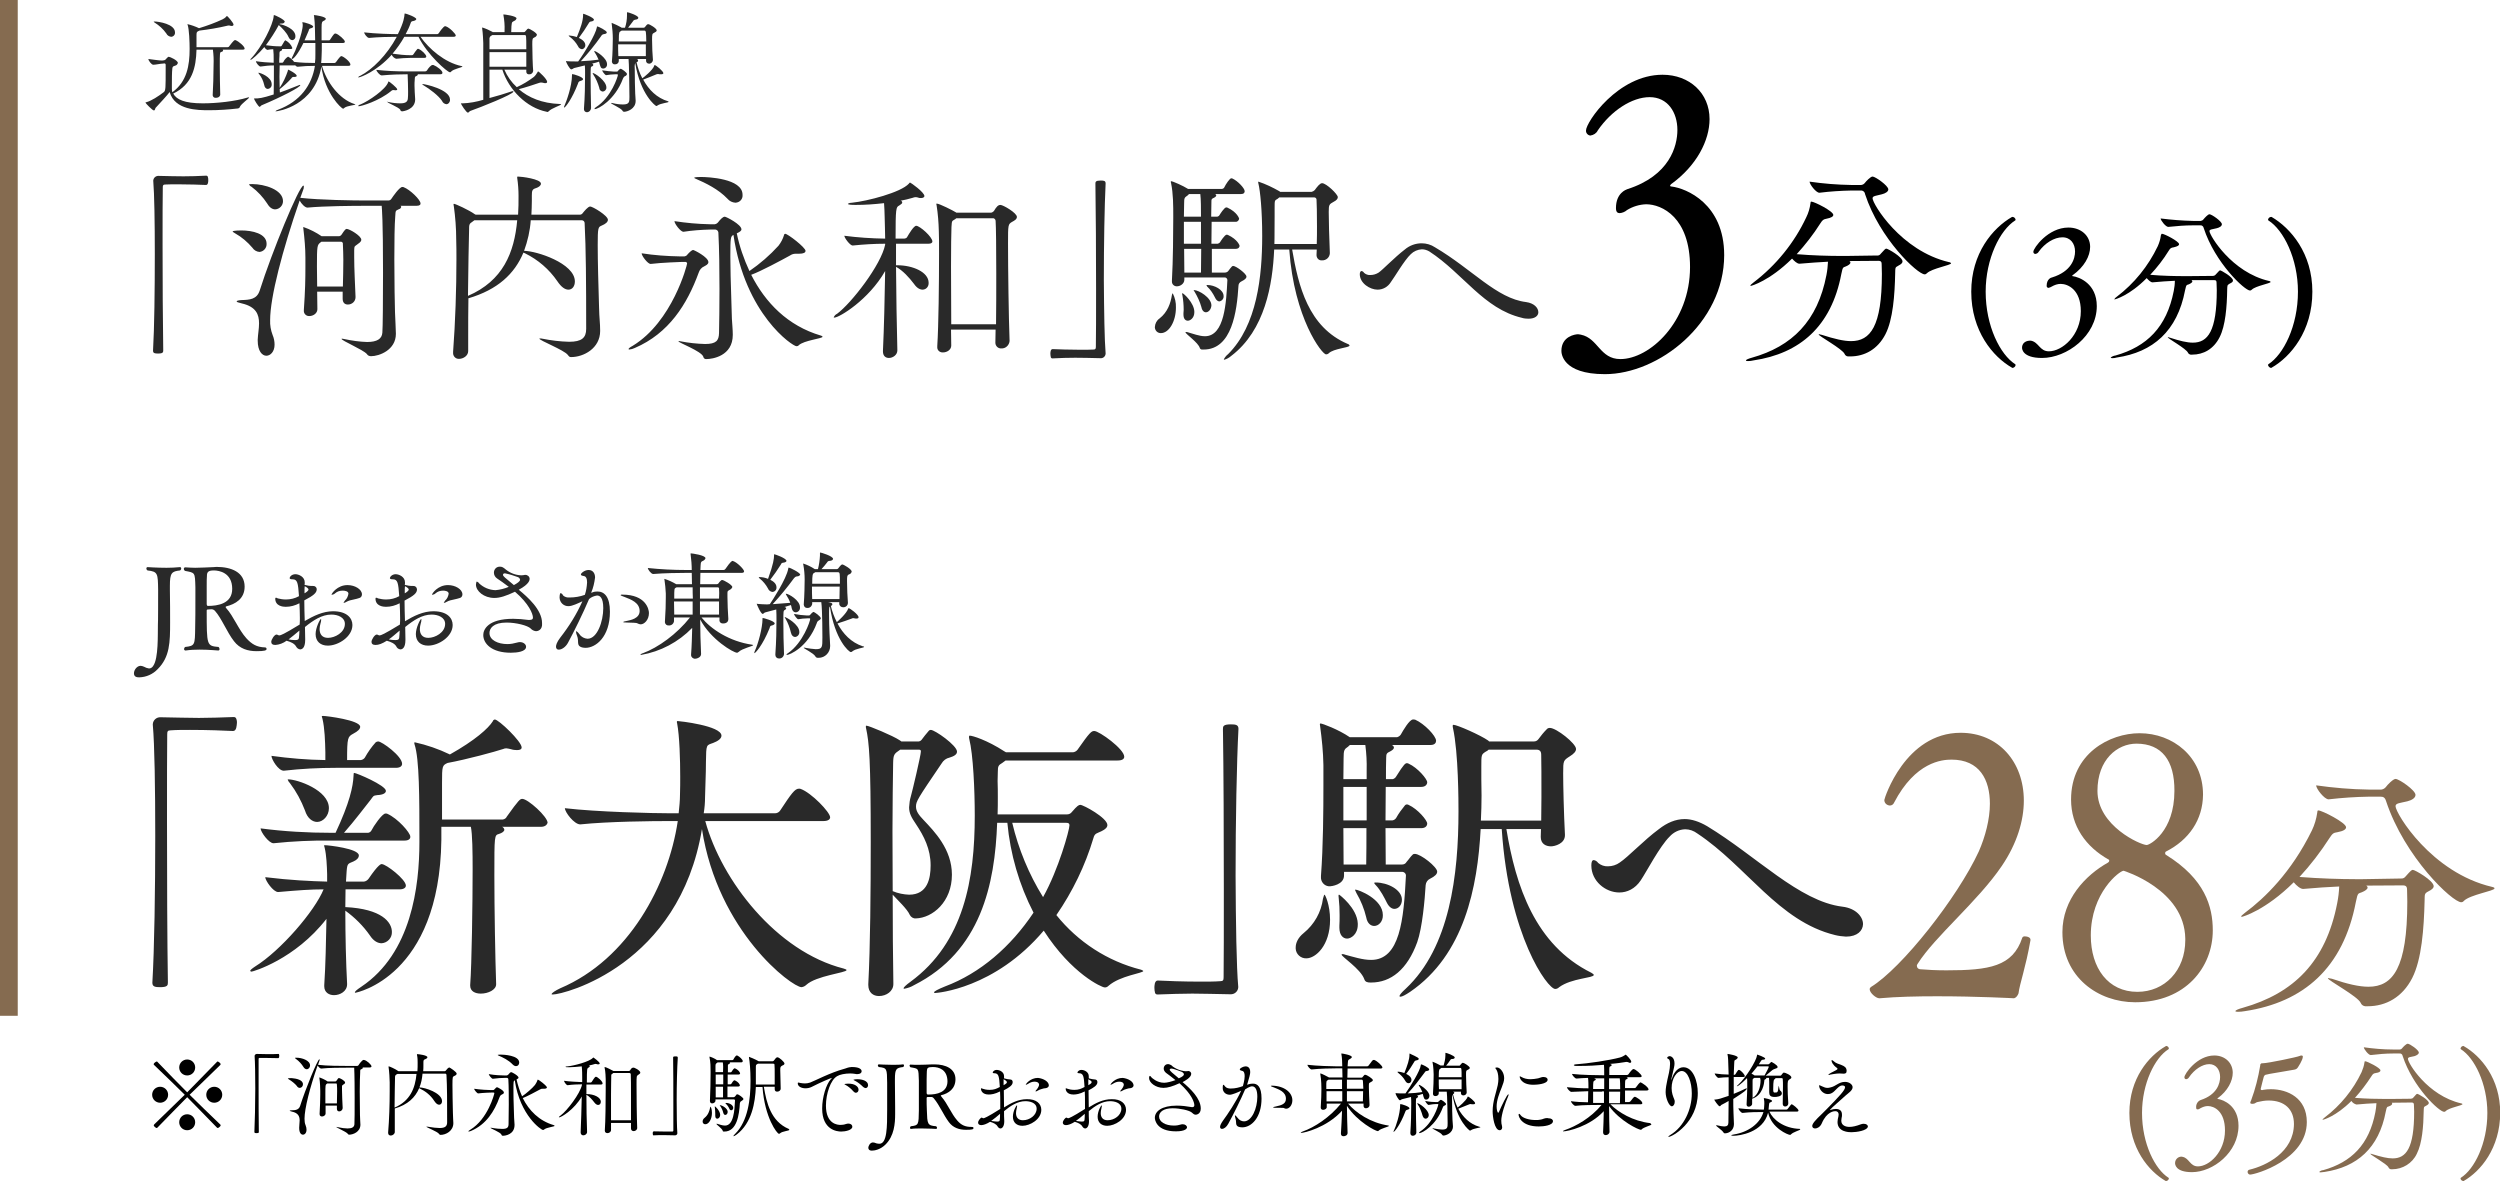 <svg enable-background="new 0 0 1127.2 532.5" viewBox="0 0 1127.2 532.5" xmlns="http://www.w3.org/2000/svg"><g clip-rule="evenodd" fill-rule="evenodd"><path d="m1024.2 165.8c-.1 0-.1.1-.2.1-.7-.1-1.2-.6-1.4-1.3 0-.2.1-.3.2-.4 6.7-4.3 13.3-17.1 13.3-32.7 0-14.9-6.5-27.8-13.3-32.1-.1 0-.2-.2-.2-.3.1-.7.6-1.2 1.3-1.3h.3c8.6 5 18.4 16.4 18.4 33.7-0 17.8-9.8 29.4-18.4 34.3zm-1.1-39.1c.3 0 .5.2.7.4 0 .7-6.8 1.8-8.5 3.5-.2.2-.5.4-.8.4-2.4 0-15.8-12.5-20.9-28.2-.1-.7-.8-1.3-1.5-1.2h-3.2c-3.7 0-7.5.3-11.2.7h-.1c-1.1 0-3.4-2.9-3.4-3.8 4.8.6 9.7 1 14.5 1.1h3.6c.5-.1.9-.3 1.2-.7.5-.6 2-2.3 2.7-2.3 1 0 5.6 3.2 5.6 4.5 0 .9-1.1 1.5-2.3 1.8-2 .5-3.3.5-3.3 1.3.1 2 10 18.6 26.9 22.5zm-48.3-21.3c1 0 7.7 3.4 7.7 4.7 0 .6-.7 1-2.4 1.4-1.2.2-1.5.3-2.3 1.6-2.4 3.9-5.2 7.5-8.3 10.8 5.4.5 11.5.6 15.5.6h2l10.7-.1c.5 0 1-.2 1.3-.6 1.5-1.6 1.7-1.9 2-1.9.5 0 5.8 3 5.8 4.6 0 .5-.4.9-1.5 1.4-1.2.7-1 .9-1.1 2.6-.1 7.8-.8 16.4-3.4 21.5-2.7 5.4-7.3 7.9-12.4 7.9h-.7c-.5-.1-1-.4-1.2-.9-.8-1.8-9.1-6.4-9.1-6.9 0-.1.1-.1.1-.1.3.1.7.2 1 .3 4.3 1.4 7.6 2.2 10.2 2.2 6.8 0 10.8-5.2 10.8-23.7 0-1.1-.1-2.2-.1-3.2 0-.8-.1-1.3-1.1-1.3h-10.2c.2.1.3.4.4.6 0 .4-.7.9-1.6 1.3-1 .4-1.1-.1-1.7 2.7-3.5 18.4-14.5 27.9-30.8 30.3-.6.2-1.3.3-2 .3-.5 0-.7-.1-.7-.3.6-.5 1.3-.8 2.1-.9 14.2-4 23.1-12.8 26.3-29.1.3-1.5.5-3.1.5-4.6-3 .1-6.5.4-10 .7h-.1c-.8 0-1.8-1-2.6-1.9-7.8 7.9-14.2 9.6-14.5 9.6-.1 0-.1-.1-.1-.1.3-.5.7-.8 1.1-1.1 7.9-6 14.2-13.8 18.5-22.8.7-1.6 1.2-3.2 1.4-4.9.2-.4.2-.7.5-.7zm-40.3 19.1c3 .4 10.9 3.4 10.9 13.5 0 13.4-13.5 23.4-24.7 23.4-8.9 0-9-4.2-9-4.6 0-2.9 2.9-3.2 3.4-3.2h.6c3.6.7 3.9 4.8 8.1 4.8 6 0 14.4-7.2 14.4-18.1 0-9.7-5.8-12.3-9.1-12.3-1.4 0-2.8.5-4 1.2-.5.3-1 .5-1.5.6-.4 0-.8-.4-.8-.8 0-.1 0-.1 0-.2 0-3 2.1-3.7 2.4-3.7 8.8-2.7 10.4-8.5 10.4-11.7 0-3.5-2-6.4-5.7-6.4s-7.9 2.6-10.7 6.5c-.3.6-.9.9-1.5 1-.5 0-.9-.4-.9-.9v-.1c0-1.6 6.6-10.9 15.8-10.9 5.6 0 9.8 3.6 9.8 8.7 0 4.2-2.7 9.1-7.9 12.8-.1.1-.2.2-.2.3s.1.1.2.1zm-25.7 40.1c-.1.7-.7 1.2-1.4 1.3-.1 0-.1-.1-.2-.1-8.6-4.9-18.4-16.5-18.4-34.3 0-17.3 9.7-28.7 18.4-33.7h.3c.7.1 1.2.6 1.3 1.3 0 .1-.1.3-.2.3-6.8 4.3-13.3 17.2-13.3 32.1 0 15.6 6.6 28.4 13.3 32.7.1.1.2.2.2.4z"/><path d="m850.5 112.1c-.4 0-.7.3-2.5 2.3-.4.6-1 .9-1.7.8l-13.7.2h-2.6c-5.2 0-13-.2-19.9-.8 3.9-4.3 7.5-8.9 10.6-13.8 1.1-1.7 1.4-1.9 2.9-2.2 2.1-.4 3-1 3-1.7 0-1.7-8.6-6-9.9-6-.4 0-.3.3-.4.8-.3 2.2-.9 4.3-1.9 6.3-5.4 11.5-13.6 21.6-23.7 29.3-1 .8-1.5 1.2-1.5 1.5.1.1.1.1.2.1.3 0 8.5-2.3 18.6-12.3 1 1.1 2.3 2.3 3.3 2.3h.1c4.5-.4 8.9-.7 12.8-.9-.1 2-.3 4-.7 6-4 20.8-15.5 32.2-33.7 37.3-1.5.4-2.6.9-2.6 1.2 0 .2.3.3.9.3.9 0 1.7-.1 2.5-.3 20.9-3.1 35.1-15.3 39.6-38.9.7-3.6.9-2.9 2.1-3.5 1.2-.5 2-1.1 2-1.7 0-.3-.2-.6-.5-.7l13.1-.1c1.4 0 1.5.7 1.5 1.7 0 1.4.1 2.7.1 4.2 0 23.7-5.2 30.3-13.9 30.3-3.3 0-7.5-1-13.1-2.8-.4-.1-.8-.2-1.3-.3-.1 0-.2 0-.2.1 0 .7 10.7 6.5 11.7 8.8.2.6.9 1.1 1.6 1.1h.9c6.5 0 12.4-3.2 15.9-10 3.4-6.6 4.2-17.7 4.4-27.6.1-2.2-.2-2.5 1.4-3.3 1.4-.7 1.9-1.3 1.9-1.9.1-2-6.6-5.8-7.3-5.8zm28.3 6.1c-21.8-5.1-34.5-26.3-34.5-28.8 0-1.1 1.6-1.1 4.2-1.8 1.6-.4 2.9-1.2 2.9-2.2 0-1.7-5.9-5.8-7.1-5.8-.9 0-2.9 2.1-3.5 2.9-.4.5-.9.8-1.6.9h-4.6c-6.2-.1-12.5-.6-18.7-1.5 0 1.2 2.9 5 4.4 5h.1c4.8-.6 9.6-.9 14.4-1h4.1c1-.1 1.9.6 2 1.6 6.6 20.2 23.7 36.2 26.9 36.2.4 0 .7-.2 1-.5 2.2-2.2 10.9-3.6 10.9-4.5-.2-.3-.5-.5-.9-.5z"/><path d="m777.4 115c0-23.1-17.1-30.1-23.7-30.9-.5 0-.7-.2-.7-.4.1-.3.3-.5.5-.7 11.5-8.3 17.3-19.7 17.3-29.3 0-11.7-9-20-21.2-20-20.1 0-34.5 21.4-34.5 25.1-.1 1.1.7 2.1 1.8 2.3h.2c1.4-.2 2.7-1 3.3-2.3 6.1-8.9 15.4-15 23.4-15 8.1 0 12.5 6.8 12.5 14.8 0 7.3-3.5 20.6-22.6 26.7-.5.2-5.1 1.7-5.1 8.5 0 1.8.7 2.3 1.7 2.3 1.2-.1 2.4-.6 3.3-1.4 2.6-1.6 5.6-2.5 8.6-2.6 7.1 0 19.8 5.9 19.8 28.3 0 24.9-18.3 41.5-31.4 41.5-9.3 0-10-9.4-17.8-11-.3 0-.8-.2-1.3-.2-1.2 0-7.5.9-7.5 7.5 0 .9.2 10.5 19.6 10.5 24.2 0 53.8-22.9 53.8-53.7z"/><path d="m689.2 143.7c-1 0-2.1-.1-3-.4-17.3-4.1-26.4-19.9-41.7-29.9-1-.6-2.2-1-3.4-1-1.9.1-3.7.9-5 2.2-2.9 2.7-7.4 10.5-9 12.6-1.3 2.1-3.5 3.4-6 3.4-3.3 0-8-2.8-8-7 0-.9.4-1.4.8-1.4.5.1.9.4 1.1.8.8.7 1.8 1.1 2.9 1 1.3 0 2.6-.4 3.7-1.1 1.8-1.2 7.1-6.8 11.8-10.4 2.1-1.8 4.8-2.8 7.6-2.8 2.1 0 4.2.6 6 1.8 16.8 9.9 27.8 23.1 41.1 24.7 3.6.5 5.5 2.6 5.5 4.6 0 1.5-1.4 2.9-4.4 2.9zm-91.3 16.1c-1.8 0-14.4-16.2-16.6-47.3h-6.8c-.7 15.7-4.1 36.4-19.4 48-.9.8-2 1.4-3.1 1.7-.1 0-.2-.1-.2-.2.5-.9 1.1-1.7 1.9-2.3 13.1-13 15.4-35.2 15.4-53.3 0-11.6-.9-20.3-1.7-23.6-.1-.2-.1-.4-.1-.6s0-.3.1-.3c3.3 1.1 6.4 2.6 9.4 4.3l.4.3h14.2c.5-.1 1-.4 1.4-.8 1.1-1.5 2.3-3.1 3.3-3.1 1.9 0 7.1 5 7.1 6.3 0 .8-.7 1.5-1.9 2.1-2 1.1-2.2 1.3-2.2 4.6 0 3.4.2 11.7.5 18.5v.1c-.1 1.9-1.7 3.3-3.6 3.2-1.3.1-2.3-.9-2.4-2.2 0-.1 0-.2 0-.3v-.2c0-.7.1-1.5.1-2.2h-11.1c2.8 16.3 7.2 35 25.1 42.6.4.1.7.4.8.7 0 1-7.2 1.3-9.4 3.5-.3.3-.8.5-1.2.5zm-4.2-49.8c.1-2.6.1-5.3.1-7.9 0-5.7-.1-10.8-.2-11.9.1-.6-.4-1.2-1-1.2-.1 0-.2 0-.3 0h-15.5l-.7.6c-1.4.9-1.4.4-1.4 4.4v3.5c0 10-.1 11.9-.1 12.5zm-41.5 12.9c.6 0 1.2-.2 1.6-.7.8-1 .9-1.3 1.6-2 .2-.2.4-.3.6-.3 1.3 0 6 3.5 6 4.8 0 .8-.7 1.4-2.3 2.2-.8.4-1.3 1.1-1.3 2-.7 11.4-2.9 28.7-15.7 28.7h-.5c-.5.1-1-.2-1.2-.6-.6-2.5-6.5-6.4-6.5-7.2 0-.1.1-.1.3-.1.3 0 .5 0 .7.1 2.3.6 5.2 1.8 7.8 1.8 8.9 0 9.6-15.4 10.1-25.3 0-.6-.5-1.2-1.1-1.2h-18.3v1c0 1.8-1.8 3-3.4 3-1.2 0-2.2-.9-2.2-2.1 0-.1 0-.2 0-.3v-.3c.5-8.9.6-21.4.6-28.4 0-5.5 0-10.6-1-15.5-.1-.2-.1-.4-.1-.6s.1-.2.1-.2c.8 0 5.5 2.1 7.7 3.5h15.3c.4-.1.8-.3 1-.7.7-1.5 2.5-4.1 3.1-4.1.2 0 .4 0 .6.1 2.4 1.1 5.5 4.4 5.5 5.7 0 .7-.4 1.3-1.7 1.3h-11.6c.2.1.4.3.5.6-.1.5-.5.8-.9 1-1.3.6-1.3.6-1.3 2.1 0 1.9-.1 4.1-.1 6.5h2.7c.5-.1.9-.4 1.1-.8.1-.2 2.1-3.4 3-3.4.2 0 .3.1.5.1 4.5 2.1 5.3 4.9 5.3 5-.1.8-.8 1.5-1.6 1.4h-.1-10.7c0 3.1-.1 6.5-.1 9.9h2.8c.4-.1.8-.3 1.1-.7.1-.2 2.1-3.4 3-3.4.2 0 .3.1.5.1 4.5 2.1 5.3 4.8 5.3 4.9 0 .7-.5 1.4-1.8 1.4h-10.7v10.7zm-11-35.4h-5.1l-.6.6c-1.4 1-1.6 1-1.6 3.7 0 1.7-.1 3.7-.1 5.9h7.7c0-3.4 0-7.8-.3-10.2zm.3 12.5h-7.7v9.9h7.7zm-7.6 12.2c0 3.6.1 7.2.1 10.7h7.5c0-2.9.1-6.7.1-10.7zm-5.1 20.1c1 2 1.5 4.2 1.4 6.4 0 6.2-3.1 11.5-6.8 11.5-1.5 0-2.6-1.1-2.7-2.6v-.1c.1-1.6.8-3 2.1-3.9 3.7-2.9 5-6.9 5.6-10.6.1-.5.2-.7.4-.7zm-30.3 27v.2c-.1 1.2-1.1 2.1-2.3 2-4.5-.1-8-.2-11.4-.2s-6.5.1-10.3.3c-.3 0-.6-.2-.7-.5-.1-.5-.2-1.1-.2-1.6 0-.4 0-2.1 1-2.1 2.4.1 7.8.3 12.7.3 2 0 4.1 0 5.8-.1.8 0 1-.4 1-1.2.1-4.9.1-14.7.1-26.1 0-16-.1-35-.3-47.5 0-.8.1-1.4 2.4-1.4 1.4 0 2.2.1 2.2 1.3-.5 10.1-.8 27.6-.8 43.6.1 14.1.3 27.1.8 33zm-44-49.6c0 11.3.3 33.5.7 43.9v.2c-.2 1.9-1.8 3.4-3.7 3.3-1.4.1-2.6-1-2.7-2.4 0-.1 0-.2 0-.3v-.1c0-1.7.1-3.6.1-5.7h-20.1c0 2.7.1 5.2.1 7.2 0 1.9-1.9 3.1-3.7 3.1-1.3.1-2.5-.8-2.6-2.1 0-.2 0-.3 0-.5v-.3c.6-9.2.8-28.8.8-41.5 0-4.7 0-8.5-.1-10.3-.1-3.9-.4-7.8-1-11.6-.1-.2-.1-.4-.1-.6 0-.1 0-.2.1-.2h.1c1.1 0 7.3 3.1 8.7 4l.1.1h15.5c.5 0 1-.3 1.4-.7 1.2-2 1.9-2.8 3-2.8 1.2 0 7.4 3.6 7.4 5.4 0 1.1-1.2 1.7-2.1 2.2-1.9 1.1-1.9 1.3-1.9 9.7zm-5.6-10.2c-.1-.7-.7-1.2-1.3-1.1h-16.4l-.5.4c-1.5 1-1.5.4-1.7 3.6-.1 2.4-.2 9.5-.2 17.9s.1 18.2.1 25.9h20.2c.1-6.8.1-15.2.1-23-0-11.1-.1-21-.3-23.7zm-39.9 7.4c.8-1.4 3-5.1 4.1-5.1 1.6 0 7.3 5 7.3 7.1 0 .5-.5 1-1.8 1h-14.6v9.7h.6c7 0 14.1 3.1 14.1 7.9.1 1.6-1 3-2.6 3.1 0 0 0 0-.1 0-1.2 0-2.6-.7-3.9-2.6-2.2-2.9-5-6-8.1-7.7.1 12.2.3 26.3.6 37.6v.1c0 2-2 3.4-3.8 3.4-1.4 0-2.7-.8-2.7-3v-.1c.5-10.5.8-24.2 1-36.1-7.4 13-20.7 21-22.9 21-.2 0-.3 0-.3-.1.3-.7.8-1.3 1.5-1.6 6.5-4.8 19.9-22.1 21.7-31.2v-.4c-4.9 0-9.7.3-14.6.8h-.1c-1.1 0-3.7-3.4-3.7-4.4 6.1.8 12.2 1.2 18.4 1.3 0-1.8-.1-3.5-.1-5-.1-1.9-.1-7.4-.4-11-4.3.5-8.5.8-12.8.8-2.1 0-3.5-.1-3.5-.5.6-.4 1.3-.5 1.9-.5 6.8-.7 22-4.6 25.6-8.6.1-.2.3-.4.5-.5.3 0 6.5 4.4 6.5 6.1 0 .5-.6.9-1.5.9-.4 0-.9 0-1.3-.2-.4-.1-.7-.2-1.1-.2-.5 0-.9.1-1.4.3-1.8.5-3.6 1-5.4 1.3.4.1.7.4.7.8 0 .5-.5.8-1.4 1.4-1.4.7-1.6 1.2-1.6 14.9h3.9c.7-.1 1.1-.3 1.3-.7zm-49.9 49.2c-1.7 0-23.1-14.2-28.4-50.2-1.3.7-1.4 1.3-1.4 9.8 0 4.2.1 9.7.7 28.1.1 1.7.4 5 .4 7v.2c0 9.6-9.3 10.9-11.9 10.9-.7.1-1.3-.4-1.4-1.1-.9-2.5-11.2-6.3-11.2-6.9 0-.1.1-.1.2-.1.3 0 .6 0 .8.1 3.6.7 7.3 1.1 11 1.2 5 0 6.2-1.5 6.3-4.9.1-4.9.2-12.1.2-19.9 0-8.5-.1-17.9-.5-25.5-.1-.7-.6-1.2-1.3-1.3h-2.5c-4 .1-8 .4-11.9 1h-.1c-1.2 0-4-3.6-4-4.8 5.2.8 10.5 1.3 15.8 1.4h2.4c.6-.1 1.1-.4 1.5-.9.7-.9 2-2.5 3-2.5.6 0 7.5 3.5 7.5 5.7 0 .7-.8 1.2-2.1 1.8 1.2 5.9 3.2 11.6 5.7 17 4.8-3.3 9.2-7.1 13.1-11.4 1.1-1.4 2-3.1 2.5-4.8 0-.3.2-.5.5-.6 1.2 0 9.2 6.2 9.2 7.7 0 .8-.9 1.3-2.9 1.3h-1.6c-.9 0-1.8.3-2.5.8-3.8 2.1-13.3 7.2-17.5 8.7 6.4 12.6 16.5 23 31.4 27.4.3.1.6.2.8.5 0 .9-8.4 1.6-10.8 3.9-.2.3-.6.4-1 .4zm-27.5-64.7c-1.4-.1-2.7-.7-3.6-1.8-4.1-4.3-9.7-7-14.3-9-.3-.1-.5-.2-.7-.4 0-.2.5-.4 3.2-.4s18.6.6 18.6 8c.2 1.9-1.2 3.5-3.2 3.6.1 0 .1 0 0 0zm-23 24.2c.6-.1 1.1-.4 1.4-.9.9-1 2-2 2.5-2 .4 0 6.9 3.2 6.9 5.5 0 1-1.2 1.5-1.9 1.9-1.2.5-2.1 1.6-2.5 2.9-5.2 14.2-13.4 27.3-28.8 33.9-.8.4-1.6.6-2.5.7-.1 0-.3-.1-.3-.2 0-.3.6-.8 1.9-1.5 17.9-10.9 24.5-36.4 24.5-37.1 0-.4-.4-.8-.9-.7h-1.6s-9.1.3-13.9.9h-.1c-1.2 0-4-3.6-4-4.8 5.7.9 11.5 1.3 17.2 1.4zm-39.1-5c0 7.2.3 18 .6 27.8.1 5.3.5 7.1.5 10.8 0 7.9-7.5 11.8-13.1 11.8-.7 0-.9-.2-1.5-1-1.7-2.2-12.8-6.5-12.8-7.3 0-.1.1-.1.3-.1.3 0 .7 0 1 .1 4 .8 8 1.3 12.1 1.4 5.7 0 7.7-1.8 7.7-5.8 0-21-.1-36.3-.7-47.7 0-.7-.5-1.2-1.2-1.3h-23.1c-.3 4.7-1.4 9.4-3 13.8 5.5 0 22.9 5.6 22.9 13.8 0 2.2-1.2 3.7-2.9 3.7-1.5 0-3.2-1.1-5-3.8-3.7-5.4-8.7-9.7-14.6-12.6l-.7-.3c-4 9.6-11.6 16.7-24.8 20.6-.1 5.6-.1 11.4-.1 17v6.8c0 2.1-2.2 3.5-4.1 3.5-1.4.1-2.6-1-2.7-2.4 0-.1 0-.3 0-.4v-.4c1-13.4 1.5-28.3 1.5-41.7 0-3 0-6.1-.1-8.9 0-5.1-.4-10.2-1.1-15.2-.1-.2-.1-.5-.1-.7s.1-.2.2-.2c.6 0 6.6 2.7 9.4 4.7l.4.2h19.1c.2-2.8.2-5.7.2-8.5 0-2.7-.2-5.4-.6-8.1v-.3c0-.2 0-.3.3-.3 1.6 0 10.4 1.1 10.4 3.2 0 .9-1 1.6-2.2 2-1.7.5-1.9 1.1-1.9 3.4v2.4c0 2.2-.1 4.2-.2 6.2h21.8c.6 0 1.1-.3 1.4-.8.5-.6 2.3-2.9 3.3-2.9 1.1 0 8 4.1 8 6 0 1-1.1 1.9-2.8 2.6-1.6.7-1.8.8-1.8 8.9zm-55.6-11.3c-.3.2-.5.4-.8.6-1.6 1-1.6 1.4-1.6 3.9-.1 5-.4 16.7-.5 29.6 15.8-6.8 20.9-19.5 22.2-34.1zm-26.1-6.5h-7.2c.2.1.3.3.3.5-.1.5-.5.9-1 1-1.7.8-1.5.6-1.7 3.4-.3 3.5-.4 11.2-.4 19.2 0 10.1.2 20.7.3 23.9.1 3.1.4 7.8.4 9.7 0 7.4-7.6 10.1-11.2 10.1-.8 0-1.5-.3-1.9-1-1.8-2-11.4-6-11.4-6.8.1-.1.2-.1.3-.1.2 0 .6.1 1.1.2 3.3.7 6.7 1.2 10.1 1.3 4.5 0 6.7-1.4 6.9-4.2.2-2.2.3-14.8.3-27.1 0-23.9-.5-28.8-.6-30.1h-7.8c-4.9 0-18.2.1-25.6.8h-.1c-1.1 0-2.7-1.7-3.5-3.2-7.8 22.5-13.3 43.7-13.3 53.9-.1 2.3.3 4.6 1.1 6.7.6 1.4.9 2.9.9 4.4 0 3.2-1.9 5-3.7 5-1.9 0-3.9-2.1-3.9-6.8v-.5c.1-2.4.6-4.9.6-7.3 0-4-1.3-7.5-7.8-9-1.6-.4-2.3-.6-2.3-.9s.8-.5 2.2-.6c3.7-.1 6.9-.3 8.2-4.3 5.4-17.1 17.8-47.3 19.7-47.3.2 0 .2.1.2.4 0 .6-.1 1.2-.4 1.8l-1.2 3.3c8.8 1 24.3 1.2 29.2 1.2h10.5c.6 0 1.1-.3 1.4-.8.6-.9 3.6-5.3 4.9-5.3.2 0 .4 0 .6.1 2.9 1.1 7.6 5.7 7.6 7.3.1.5-.3 1.1-1.8 1.1zm-63.7 1.6c-1.2 0-2.5-.7-3.6-2.6-1.9-2.9-4.3-5.5-7.1-7.6-.5-.2-.9-.6-1.1-1 0-.2.5-.2 1.5-.2 5.4 0 13.8 2.5 13.8 7.7-0 2-1.6 3.6-3.5 3.7zm-3.9 15.5c.1 1.9-1.3 3.5-3.2 3.7-1.3-.1-2.5-.8-3.2-1.9-2.2-2.6-4.8-4.8-7.8-6.5-.7-.5-1.1-.6-1.1-.8 0-.5 3.7-.5 3.9-.5 4.9 0 11.4 1.4 11.4 6zm-27.3-26.5c-2.4-.1-7.8-.3-12.7-.3-2 0-4.1 0-5.8.1-.8 0-1 .4-1 1.2-.1 4.9-.1 14.7-.1 26.1 0 16 .1 35 .3 47.5 0 .8-.1 1.4-2.3 1.4-1.5 0-2.3-.1-2.3-1.3.6-10.1.8-27.6.8-43.6 0-14.1-.2-27.1-.7-33v-.1c.1-1.2 1.1-2.1 2.3-2.1 4.6.1 8 .2 11.3.2s6.5-.1 10.3-.3c.3 0 .6.2.7.5.2.5.2 1.1.2 1.6 0 .4 0 2.1-1 2.1zm52.1 23.1h7.8c.5 0 .9-.3 1.2-.7 1.5-2.3 1.9-2.6 2.3-2.6 1.2 0 6.6 3.1 6.6 4.9 0 1-1.2 1.6-1.8 2.1-1.4 1.1-1.3.6-1.4 2.7v3c0 5.5.4 12.4.6 17.9v.2c0 1.9-1.6 3.3-3.4 3.3 0 0 0 0-.1 0-1.2 0-2.3-.7-2.3-2.6v-3.2h-11.5c0 2.4.1 5 .1 7.9 0 1.9-1.9 3.1-3.6 3.1-1.3.1-2.4-.9-2.5-2.1 0-.2 0-.3 0-.5v-.2c.6-8.5.7-14 .7-19.4v-4.1c0-4.3-.4-8.6-.9-12.9 0-.2 0-.4-.1-.6 0-.1 0-.3.2-.3 2.9 1 5.6 2.4 8.1 4.1zm-2 22.7h11.6c.1-4.1.2-8.2.2-12 0-2.4-.1-4.8-.2-7.1.1-.5-.2-1-.7-1.1h-9l-.4.3c-1.5 1.2-1.6 1.5-1.6 10.9 0 2.7.1 5.6.1 9zm401.4-.7c3.1 0 7.3 2.1 7.3 5 .1 1.2-.8 2.2-1.9 2.4-.7 0-1.5-.6-2-1.8-.9-1.8-2-3.5-3.5-4.9-.1-.1-.2-.3-.3-.5s.1-.2.4-.2zm-.7 12.3c-.8 0-1.7-.7-2-2.3-.7-2.5-1.8-4.8-3.1-7-.2-.2-.3-.4-.4-.6 0-.1.1-.1.2-.1 2.1 0 7.8 3.4 7.8 6.9-.1 1.8-1.3 3.1-2.5 3.1zm-10.6-8.6c.6 0 5.3 4.4 5.4 8.3v.3c0 2.6-1.9 3.8-2.9 3.8-1.1 0-2-.8-2-2.8v-.6c0-.4.1-.9.1-1.5 0-2.2-.2-4.5-.6-6.7-.1-.2-.1-.4-.1-.6s0-.2.1-.2z" fill="#292929"/></g><path d="m0 0h8v458h-8z" fill="#856b50"/><g clip-rule="evenodd" fill-rule="evenodd" transform="translate(-3898 -15010)"><path d="m4199.5 15055.9c0 .4-3.6.6-5.1 1.7-.1.1-.3.2-.5.2-.3 0-7.1-5-9.5-19.4-.3.9-.3 1.9-.2 2.9 0 3.1.1 9.1.2 10.8 0 .8.2 2.3.2 3.3v.1c0 3.7-3.9 4.9-5.2 4.9-.4 0-.7-.3-.8-.6-.8-1.1-5.1-3-5.1-3.3 0-.1 0-.1.1-.1.2 0 .5.1.7.1 1.5.4 3.1.6 4.6.6 2.9 0 2.9-1.2 2.9-3.4 0-3.7-.2-16.1-.4-17.1h-4.4v1c-.1.9-.9 1.5-1.8 1.4-.6.1-1.2-.4-1.3-1.1v-.1-.2c.3-2.9.4-8.3.4-10.2 0-2.2-.2-4.5-.5-6.7 0-.1-.1-.2 0-.3v-.1c1.5.6 3 1.3 4.4 2.1v.1h1.6c.6-1.8.9-3.7.9-5.6 0-.4 0-.8 0-1.1 0-.2.1-.3.1-.3.5 0 5 1.5 5 2.5 0 .5-.5.8-1.5.9-.4.1-.7.3-.9.7-.8 1-1.5 2-2.2 2.9h7c.2 0 .5-.1.6-.3.9-1.2 1.1-1.3 1.5-1.3.6 0 3.8 1.9 3.8 2.8 0 .5-.6.8-1.2 1.1-.8.4-.9.6-.9 3 0 2.8.2 7.5.4 9.3-.1.9-.9 1.7-1.8 1.6-.7 0-1.2-.5-1.3-1.1v-.1-.9h-4.3c.4 0 .7.3.7.7s-.3.7-.7.7c.5 2.5 1.4 5 2.6 7.3.5-.3 4.8-3.7 5.4-5.7 0-.1.1-.2.1-.3.6 0 4 2.8 4 3.7 0 .3-.4.5-1 .5h-.7c-.2-.1-.5-.1-.7-.1-.3 0-.5 0-.7.1-1.6.7-4.2 1.7-6 2.4 2.5 4.6 6.2 8.3 11.3 9.8-.1 0-0 .1.2.2zm-11-32.1h-10.2l-.8.5c-.5.3-.5 2.3-.5 4.4h12.4c-.1-4.5-.1-4.9-.9-4.9zm.7 11.5c0-1.6 0-3.5 0-5.3h-12.5c0 1.8 0 3.5.1 5.3zm-23.3-2.2s.1-.1.1-.1c.8 0 5.7 3.2 5.7 5.9.1 1-.6 1.9-1.6 2 0 0 0 0-.1 0-1.1 0-1.3-.6-1.9-3.1-.8.3-2 .6-3.2.9.3 0 .6.3.6.6s-.3.6-.6.6c-.6.3-.6.3-.6 4.8 0 4 .1 10 .2 14v.1c-.1 1-.9 1.8-1.9 1.8-.7 0-1.3-.6-1.3-1.3 0-.1 0-.1 0-.2v-.2c.4-5.2.5-10.5.5-15.8 0-1.2 0-2.6-.1-3.6l-4.9 1.2c-.4.3-.8.5-1.2.6-.7 0-2.4-3.2-2.4-3.7 0-.1 0-.1.1-.1s.2.1.4.1c1.1.1 2.5.1 3.4.1h1.6c2.8-3.8 7.9-12.3 8.4-15.3 0-.4.1-.5.2-.5.4 0 4.3 1.9 4.3 2.7 0 .4-.4.7-1.4.8-.5.1-.9.4-1.1.8-2.8 4-5.9 7.8-9.2 11.4 2.7-.1 5.8-.4 8-.7-.5-1.1-1-2.2-1.7-3.2-.1-.2-.2-.4-.3-.6zm-2.4-12.7c-1.4 2.3-2.9 4.6-4.5 6.7 2.8 1.3 2.9 2.8 2.9 3.2.1.9-.6 1.8-1.5 1.9-.8-.1-1.5-.6-1.8-1.4-.9-1.6-2.2-3.1-3.7-4.2-.2-.1-.4-.3-.5-.5 0-.1.1-.1.2-.1 1.2.1 2.3.3 3.5.7 1.7-4.1 2.8-7.3 2.8-9.9 0-.4 0-.6.1-.6.2 0 4.8 1.7 4.8 2.7 0 .3-.4.7-1.3.8-.4 0-.8.3-1 .7zm-7.5 23c.6 0 4.9 1.3 4.9 2.3 0 .3-.4.6-1.2.8-.6.1-1 .6-1.1 1.2-2.7 7-5.7 10.8-6.2 10.8-.1 0-.1-.1-.1-.2 0-.2.1-.4.2-.6.9-2 3.4-8.8 3.4-13.8 0-.5.1-.5.1-.5zm-11.2 17.1c-.1 0-.2 0-.3-.1-9.1-1.8-17.1-9.9-20-19h-5.8v12.8c3.4-.9 7.1-2 10-3 .2 0 .3-.1.5-.1.1 0 .3.1.3.2 0 1.2-14.8 7.1-19.4 8.7-.5.2-.8.8-1.1.8-.8 0-3.2-3.9-3.2-4.2h.8c3.1-.1 6.3-.7 9.3-1.6 0-2.7 0-7.1 0-11.6 0-6.1 0-12.2 0-14 0-.7-.2-4.8-.5-6.6v-.2c0-.1 0-.2.1-.2 1.6.5 3.1 1.2 4.6 2v.1h5.4v-.8c.1-2.3-.1-4.6-.5-6.8 0-.1-.1-.3 0-.4.5 0 5.9.7 5.9 1.8-.1.4-.4.8-.8 1-1.1.7-1.3.2-1.5 2.5 0 .7-.1 1.8-.1 2.7h5.7c.2 0 .5-.1.6-.3.9-1.1 1.1-1.3 1.5-1.3s3.8 1.9 3.8 2.8c-.2.6-.6 1-1.2 1.2-.8.4-.9.6-.9 3 0 3.4.2 10.2.4 12v.1c-.1.9-.9 1.6-1.8 1.5-.7.1-1.3-.4-1.3-1.1v-.1-.9h-9.9c1.3 3 3.2 5.7 5.6 7.9 2.7-1.2 5.3-2.8 7.7-4.6.7-.6 1.2-1.4 1.7-2.2.1-.2.1-.3.2-.3.4 0 4.1 3.5 4.1 4.7 0 .4-.3.6-.9.6-.4 0-.7-.1-1-.2-.4 0-.5-.1-.8-.1-.4 0-.7.1-1 .2-2 .7-6.6 2.2-9.1 2.8 4.4 3.8 10.4 6.4 18.6 6.7.3 0 .5.1.5.2 0 .3-4.5 1.8-5.5 3-.2.2-.5.4-.7.4zm-10.3-34.7h-14.5l-.8.5c-.4.4-.6.9-.5 1.5v4.4h16.6c0-6.4 0-6.4-.8-6.4zm.8 14.3c0-1.9 0-4.3 0-6.6h-16.6v6.6zm-34.4 2.5c-1.2 0-10.3-8-14.2-16h-6.4c-1.5 2.7-3.3 5.2-5.3 7.6 2.7.4 5.5.7 8.2.7h.6c.2 0 .5-.2.6-.4.5-.8 1.1-1.6 1.7-2.3.1-.1.2-.2.4-.2.1 0 .2.1.3.1 1.3.5 3.4 2.5 3.4 3.4 0 .3-.2.6-.9.6h-6.2c-2.3 0-4.3.2-6.4.4h-.1c-.9-.3-1.6-1-2-1.8-6.7 7.5-14.1 10.2-14.9 10.2-.1 0-.2 0-.2-.1.2-.3.5-.5.9-.6 5.5-2.8 12.1-9.4 16.5-17.6-2.9 0-8.3.1-12.4.5h-.1c-.9 0-2.2-1.9-2.2-2.5 4.9.6 12.3.8 15.2.8 2.8-5.6 2.9-7.9 3-9 0-.3.1-.3.1-.3.8 0 5.2 1.7 5.2 2.5 0 .3-.4.7-1.4.9-.5 0-1 .3-1.1.8-.6 1.8-1.4 3.5-2.3 5.1h14.2c.3 0 .6-.2.8-.5.2-.4 2.1-3.1 2.8-3.1.1 0 .2.1.4.1 1.7.6 4.4 3.4 4.4 4.1 0 .3-.2.6-1.1.6h-14.8c3.8 5.4 10.9 11.6 18.5 13.2.3 0 .4.1.4.2 0 .4-4.1 1.1-5.1 2.3-.1.2-.3.3-.5.3zm-80.4 5.4c.1 1.1-.7 2-1.8 2.1-.7 0-1.4-.6-1.6-1.9-.4-1.7-1.1-3.3-2.2-4.7-.2-.2-.3-.4-.4-.6 0-.1 0-.1.1-.1.6 0 5.9 1.8 5.9 5.2zm32.7 10.7c-.1.2-.3.3-.5.3-.7 0-8.1-6.7-9.8-19-3 17.7-19.6 20.2-20.5 20.2h-.2c.3-.4.7-.6 1.1-.7 10.2-3.8 15.3-11.2 16.7-19.8-2.6 0-5.2.1-7.8.4h-.1c-.4-.1-.8-.3-1-.7-.2.1-.4.1-.6.1h-6.4c0 1.6-.1 3.3-.1 5.1 0 1.6.1 3.4.1 5 1.6-2.4 2.8-5 3.7-7.7 0-.4 0-.5.1-.5.3 0 3.9 1.9 3.9 2.8 0 .3-.3.5-1.2.5h-.1c-.5-.1-.9.2-1.1.6-1.6 1.8-3.4 3.4-5.3 4.9 0 .5.1 1 .1 1.5 3.2-1.1 6.2-2.4 8.6-3.3.1-.1.3-.1.4-.1s.2 0 .2.1c0 .9-8.2 5.2-17.5 9.1-.3.3-.5.5-.8.7-.6 0-2.6-3.4-2.6-3.8h.1c2.2 0 3.5-.1 8.8-1.8.1-4.1.1-9.1.1-13.1-2 0-4 .2-6 .5h-.1c-.6 0-2-1.7-2-2.4 2.6.4 5.3.6 8 .7v-1.4c0-1.6 0-3.1-.2-4.7-.9 0-1.7.1-2.6.3h-.1c-.6-.3-1-.7-1.3-1.3-2.6 3.1-5.7 5.8-6.2 5.8-.1 0-.1 0-.1-.1 0-.2.2-.5.4-.6 4.8-5.1 9.8-15.1 10.1-19 .1-.4 0-.5.1-.5.6 0 4.9 2.1 4.9 3-.2.5-.7.9-1.3.8-.8 0-1 .1-1.1.3h.1c2 .3 7.1 2.2 7.1 5.4.1.9-.5 1.7-1.3 1.8 0 0 0 0-.1 0-.6 0-1.3-.4-1.8-1.6-.6-1.5-2.7-3.8-4.2-5.1l-.1-.1c-1.7 3.2-3.7 6.2-5.8 9.1 2.1.3 4.2.5 6.3.5h.5c.2-.1.3-.2.4-.4 1.1-2 1.4-2.3 1.6-2.3.1 0 .2 0 .2.1 1.3.7 2.4 1.9 2.9 3.3 0 .3-.1.5-.7.5h-4c.1 0 .1.1.1.2 0 .3-.2.5-.4.6-.8.4-.8.1-.8 2.3-.1.9-.1 1.9-.1 3.1h1.4c.2-.1.4-.2.5-.4.4-.9 1.1-1.7 2-2.3h.2c1 .6 1.9 1.3 2.6 2.3 3.1.4 6.3.5 9.4.5.2-1.3.2-2.5.2-3.8 0-1.2 0-3.1 0-5.2h-5.4c-2.4 4.9-4.4 7.2-5.1 7.2-.1 0-.2-.1-.2-.2.1-.4.3-.8.5-1.1 1-1.8 4.5-10.3 4.5-14.1 0-.2-.1-.5-.1-.7 0-.1 0-.2-.1-.3 0-.1.1-.2.1-.2.8 0 4.8 1.2 4.8 2 0 .3-.3.6-1.2.8-.5.1-.8.5-.8 1-.5 1.1-1.1 2.7-1.9 4.4h4.8c0-2.1-.1-4.2-.1-5.3 0-1.9-.2-3.9-.4-5.8 0-.1-.1-.2-.1-.3h.1c.6 0 5.3.7 5.3 1.7-.1.4-.4.7-.8.8-.9.5-1.1.6-1.1 3.1v5.8h3.3c.3 0 .5-.2.6-.4 1.6-2.5 1.9-2.7 2.3-2.7.1 0 .2.1.4.1 1 .3 3.9 2.7 3.9 3.6 0 .3-.2.6-1 .6h-9.4c0 2.4 0 4.7-.1 6 0 1-.1 2-.2 3h6c.3 0 .5-.2.7-.4.1-.1 1.8-2.7 2.4-2.7.8 0 4.1 2.5 4.1 3.8 0 .3-.2.6-.9.6h-11.9c2 7.2 7.7 15 14.6 17.2.3.1.4.1.4.2.3.3-3.8.5-5 1.6zm-47.9.2c-4.3.5-8.6.8-13 .8-5.1 0-15.5 0-17.8-8.2-1.2 1.6-4.2 4.8-6.4 7.2-.1.2-.2 1.1-.7 1.1-.7 0-3.8-3.3-3.8-3.5 0-.1.1-.2.3-.2 2.2-.5 5.7-2.8 8-4.6.8-.7.8-1.8.8-10.5v-1.8c0-.3-.2-.6-.5-.6h-.1l-.9.1c-.8 0-3.1.5-4 .5h-.1c-.8 0-2.2-1.9-2.2-2.6 1.6.2 5 .7 6.1.7h.1l.8-.1c.3 0 .6-.2.8-.4 1-1.2 1.3-1.2 1.4-1.2.5 0 4.1 1.6 4.1 2.8-.2.6-.6 1.1-1.2 1.2-.7.3-1.2.2-1.3 1.3-.2 1.8-.2 4.9-.2 7.4v1.9c0 .5.1.9.2 1.4 6.6-4.8 7.8-12.1 7.8-19.5 0-3.1-.2-8.9-.9-10.9 0-.1 0-.1-.1-.2 0 0 0-.1.1-.1 1.7.4 3.4 1 5.1 1.8h.1c3.6-1.1 7.2-2.4 10.6-4 .6-.3 1.2-.7 1.6-1.2l.3-.3c.3 0 3 3.1 3 3.9 0 .4-.4.6-.7.6 0 0 0 0-.1 0-.2 0-.5 0-.7-.1s-.4-.1-.6-.1c-.3 0-.5 0-.7.1-4.2 1-8.4 1.7-12.6 2.2l-.4.2c-.8.4-.9.5-.9 2.1v5.2h14c.3 0 .7-.2.8-.5.3-.4 2-2.7 2.5-2.7h.3c1.5.6 4.1 2.8 4.1 3.8 0 .3-.2.5-1 .5h-8.9c.1.1.2.2.2.4-.1.3-.4.6-.8.6-.7.2-.7.3-.7 6.4 0 4 .1 9.3.2 12.9 0 .4-.4 1.4-2 1.4-.7.1-1.3-.4-1.4-1.1v-.1c.2-3 .4-9.5.4-13.7.1-2.3 0-4.5-.3-6.8h-7.4c-.2 8-1.9 15.7-10.5 19.8 1.5 2.7 5.1 4.4 13.3 4.4 6.4 0 14.6-.9 20.2-2.6.2-.1.4-.1.6-.1.1 0 .1 0 .1.1 0 .4-3.4 2.7-4.1 4.1-.1.4-.4.7-.9.8zm-30.1-32.3c-.9-.1-1.8-.6-2.2-1.5-1.4-2-3.3-3.7-5.4-5-.2-.2-.3-.3-.3-.3 0-.1.1-.1.4-.1 1.7 0 9.2 1.1 9.2 4.9.1 1-.6 1.9-1.7 2zm97.8 20.5c.1-.2.1-.4.2-.4.3 0 3.9 2.9 3.9 3.6 0 .3-.2.4-.7.4-.3 0-.5 0-.8-.1h-.4c-.3 0-.6.2-.9.5-5.5 4.5-13.4 6.8-14.5 6.8-.2 0-.3 0-.3-.1.1-.3.5-.6.8-.6 4-1.6 11.7-7 12.7-10.1zm-.5 8.8c.2 0 .4 0 .6.1 1.8.4 3.6.6 5.4.6 2.2 0 3.3-.6 3.4-2.2.1-.8.1-2 .1-3.2s-.1-5.9-.2-7.7h-.6c-2.7 0-6.6.1-11 .5h-.1c-.9 0-2.4-1.9-2.4-2.5 4.5.5 9.1.7 13.6.7h8.4c.3 0 .6-.2.8-.4.6-1.1 1.9-2.5 2.5-2.5h.4c1.6.6 4.1 2.5 4.1 3.5 0 .4-.2.7-1.1.7h-10.1c.1 0 .1.1.1.1 0 .3-.3.5-.5.6-.9.4-.8.3-.9 1.8-.1.9-.1 1.7-.1 2.6s.1 1.8.1 2.9c0 .9.2 2.3.2 3.3 0 4.6-5.3 5.4-5.9 5.4-.4 0-.8-.3-.8-.7-.6-1.1-5.8-3.1-5.8-3.5-.4-.1-.3-.1-.2-.1zm16.1-8c.9 0 12.3 2.4 12.3 7 .1 1-.6 2-1.6 2.1-.9-.1-1.7-.7-2-1.5-1.5-2.3-5.4-5.3-8.6-7.2-.1-.1-.2-.2-.3-.3s0-.1.2-.1zm82.8 1.5c.1 1-.7 1.8-1.6 1.9-.9-.1-1.6-.8-1.6-1.7-.6-2.1-1.5-4.2-2.7-6-.1-.2-.2-.4-.3-.6v-.1c1 0 6.2 3.6 6.2 6.5zm5.2-5.6c0-.1-.1-.3-.2-.3 0 0 0 0-.1 0h-1c-1.3 0-2.7.2-4 .4-.5 0-1.8-1.8-1.8-2.2 1.8.3 3.7.5 5.5.6h1.2c.2 0 .4-.2.5-.4.3-.4.6-.7 1.1-.9.5 0 2.9 1.7 2.9 2.4-.1.4-.4.8-.8.9-.5.2-.8.6-1 1.1-3.6 9.7-11.2 13.8-12.7 13.8-.1 0-.2 0-.2-.1.1-.3.4-.5.6-.7 7.1-4.5 10-14 10-14.6z" fill="#292929"/><g fill="#856b50"><path d="m5008.8 15542.5h-.2c-.6-.1-1.1-.5-1.2-1.1 0-.2.1-.3.2-.4 6-3.8 11.9-15.3 11.9-29.2 0-13.3-5.9-24.9-11.9-28.7-.1-.1-.2-.2-.2-.3.1-.6.5-1.1 1.2-1.2.1 0 .2 0 .3.1 7.7 4.4 16.4 14.6 16.4 30.1-.1 15.9-8.8 26.3-16.5 30.7zm-1.1-35c.2 0 .5.1.6.3 0 .7-6.1 1.6-7.6 3.2-.2.2-.4.3-.7.3-2.2 0-14.1-11.1-18.7-25.2-.1-.7-.7-1.2-1.4-1.1h-2.9c-3.4 0-6.7.3-10 .7h-.1c-1 0-3.1-2.7-3.1-3.5 4.3.6 8.7 1 13 1h3.2c.4 0 .8-.2 1.1-.6.4-.5 1.8-2 2.5-2 .9 0 5 2.8 5 4 0 .7-1 1.3-2 1.6-1.8.4-2.9.4-2.9 1.2-.1 1.8 8.8 16.6 24 20.1zm-43.3-19c.9 0 6.9 3 6.9 4.1 0 .6-.6 1-2.1 1.2-1.1.2-1.3.4-2 1.5-2.2 3.4-4.7 6.7-7.4 9.7 4.8.4 10.3.5 13.9.5h1.8l9.5-.1c.4 0 .9-.2 1.1-.5 1.3-1.5 1.5-1.7 1.8-1.7.5 0 5.2 2.7 5.2 4.1 0 .4-.3.8-1.3 1.3-1.1.5-.9.7-1 2.3-.1 6.9-.7 14.6-3.1 19.3-2 4.3-6.4 7-11.1 7h-.6c-.5-.1-.9-.4-1.1-.9-.7-1.5-8.2-5.6-8.2-6.1h.1c.3 0 .6.1.9.2 3.9 1.2 6.8 1.9 9.1 1.9 6.1 0 9.7-4.6 9.7-21.1 0-1-.1-2-.1-2.9 0-.7-.1-1.2-1-1.2l-9.1.1c.2 0 .3.2.3.4 0 .5-.6.9-1.4 1.2-.9.4-1-.1-1.5 2.4-3.1 16.5-13 25-27.6 27.2-.8.1-1.4.2-1.8.2s-.6-.1-.6-.2c.5-.5 1.2-.8 1.8-.8 12.7-3.6 20.7-11.5 23.5-26.1.3-1.4.4-2.7.5-4.1-2.7.1-5.8.3-8.9.6h-.1c-.9-.2-1.8-.8-2.3-1.6-7 7-12.7 8.5-12.9 8.5h-.1c0-.3.3-.5 1-1.1 7.1-5.4 12.8-12.4 16.6-20.4.6-1.4 1.1-2.9 1.3-4.4.1-.3 0-.5.3-.5zm-46.5 13c.2 0 .3 0 .5-.1 1.2-.2 2.3-.3 3.5-.3 7.6 0 16.2 4 16.2 14.8 0 17-23.2 23.7-25.6 23.7-.6 0-1.1-.6-1.1-1.2 0-.5.3-.9.8-1 7.6-1.8 20-7.9 20.1-20.6 0-6.7-4.3-10.6-11.4-10.6-1.7 0-3.4.3-5.1.7-.9.2-.9.8-2.2.8-.9 0-1-.3-1-.5.1-.4.2-.8.4-1.1 1.9-5.1 3.2-10.3 4.1-15.7-.1-.5.3-.9.7-1h.2.3c2.2 0 15.6-2.8 16.6-3.3.2-.1.5-.2.8-.2s.5.1.6.4v.2c0 1.4-2.1 4.6-2.4 5-.4.5-.9.7-1.5.8-1.5.3-4 .7-6.4 1.1-2 .4-4.6.7-6 1.1-.6 0-1.1.4-1.3 1-.5 1.6-.9 3.7-1.3 5.1 0 .1-.1.3-.1.4 0 .3.2.5.6.5-.1 0-.1 0 0 0zm-19.9 4c2.6.4 9.3 3.1 9.3 12.1 0 12-11.5 20.9-21 20.9-7.6 0-7.6-3.7-7.6-4.1 0-1.6 1.3-2.9 2.9-2.9.2 0 .4.1.5.1 3 .6 3.3 4.3 6.9 4.3 5.1 0 12.2-6.5 12.2-16.2 0-8.7-4.9-11-7.7-11-1.2 0-2.3.4-3.4 1-.4.3-.8.5-1.3.5-.4 0-.6-.2-.6-.9-.1-1.4.7-2.8 2-3.3 7.4-2.4 8.8-7.5 8.8-10.4 0-3.1-1.7-5.8-4.9-5.8-3.1 0-6.7 2.4-9.1 5.9-.3.5-.7.8-1.3.9-.5 0-.8-.4-.8-.9 0-1.4 5.6-9.8 13.5-9.8 4.8 0 8.3 3.3 8.3 7.8 0 3.7-2.3 8.2-6.7 11.4-.1.1-.2.2-.2.3-.1.1 0 .1.2.1zm-22.1 35.9c-.1.6-.6 1-1.2 1.1h-.2c-7.7-4.4-16.4-14.8-16.4-30.7 0-15.5 8.7-25.7 16.4-30.1.1-.1.2-.1.3-.1.6.1 1.1.6 1.1 1.2 0 .1-.1.2-.2.3-6.1 3.8-11.9 15.4-11.9 28.7 0 13.9 5.9 25.4 11.9 29.2.2.1.2.2.2.4z"/><path d="m4985.9 15402.2c-.5 0-.9.3-3.2 2.9-.5.7-1.3 1.1-2.1 1l-17.3.3h-3.3c-6.5 0-16.4-.3-25.2-1 5-5.4 9.5-11.3 13.5-17.5 1.4-2.1 1.7-2.4 3.7-2.7 2.7-.5 3.8-1.3 3.8-2.2 0-2.1-10.9-7.6-12.5-7.6-.5 0-.4.4-.5 1-.4 2.8-1.2 5.5-2.4 8-9.3 19-21.4 30.6-30 37-1.2 1-1.9 1.5-1.9 1.8.1.1.1.2.2.2.4 0 10.7-2.9 23.5-15.6 1.2 1.5 3 3 4.2 3h.1c5.7-.5 11.2-.9 16.2-1.1-.1 2.5-.4 5-.9 7.5-5.1 26.4-19.6 40.7-42.6 47.2-1.9.5-3.3 1.1-3.3 1.5 0 .2.4.3 1.1.3 1.1 0 2.1-.1 3.2-.3 26.4-4 44.3-19.4 50-49.2.9-4.5 1.1-3.7 2.7-4.4 1.5-.6 2.6-1.4 2.6-2.1 0-.4-.3-.7-.6-.9l16.5-.1c1.7 0 1.9.9 1.9 2.1 0 1.7.1 3.4.1 5.3 0 29.9-6.5 38.3-17.5 38.3-4.2 0-9.5-1.2-16.5-3.6-.5-.1-1.1-.2-1.6-.3-.1 0-.2 0-.2.1 0 .9 13.6 8.2 14.8 11.1.3.8 1.1 1.4 2 1.5h1.1c8.3 0 15.7-4.1 20.1-12.7 4.3-8.4 5.3-22.3 5.6-34.9.1-2.8-.2-3.2 1.7-4.2 1.7-.8 2.4-1.6 2.4-2.3 0-2.6-8.5-7.4-9.4-7.4zm35.8 7.7c-27.5-6.4-43.6-33.2-43.6-36.4 0-1.4 2-1.4 5.3-2.2 2-.5 3.7-1.5 3.7-2.9 0-2.1-7.4-7.2-9-7.2-1.1 0-3.7 2.7-4.4 3.7-.5.6-1.2 1-2 1.1h-5.8c-7.9-.1-15.8-.8-23.6-1.9 0 1.5 3.7 6.3 5.6 6.3h.1c6-.7 12.1-1.1 18.1-1.2h5.2c1.2 0 2 .3 2.5 1.9 8.4 25.5 30 45.7 33.9 45.7.5 0 .9-.2 1.2-.6 2.8-2.8 13.8-4.5 13.8-5.6.1-.3-.2-.5-1-.7z"/><path d="m4874.5 15394c-.2.2-.3.4-.3.7s.2.7.5.8c17.4 10.8 21 23.2 21 34 0 16.5-12.2 32.4-35 32.4-16.6 0-32.8-11.2-32.8-31.6 0-14.8 10.4-25.7 20.6-31.4.3-.2.5-.5.5-.8 0-.2 0-.5-.2-.5-10.4-5.8-17-15.2-17-27.1 0-20.7 17.4-29.9 30.9-29.9 15 0 28.6 10.6 28.6 27.7-.1 11.3-6.3 20.4-16.8 25.7zm-33.8 37.8c0 14.7 7.8 25.4 21 25.4 12.3 0 21.6-9.6 21.6-23.3v-.7c-.3-22.2-27.8-30.6-27.8-30.6-1.8 0-14.8 9.9-14.8 29.2zm20.6-86.5c-8.6 0-17.6 7.1-17.6 21.3 0 15.8 19.5 24.4 22.2 24.4 1.4 0 12.5-6 12.5-24.4.1-13.7-5.7-21.3-17.1-21.3zm-55.2 114.8s-16.6-.9-34.7-.9c-9 0-18.2.2-25.9.9h-.2c-1.4 0-4.3-2.4-4.3-4.1 0-.4.3-.8.6-1 13.9-8.5 39-40.3 48.6-61.1 2.9-6.6 5-14.5 5-21.5 0-10.8-4.6-19.9-17.3-19.9-4.3 0-16.3 1-25.9 19.4-.3.8-1.1 1.3-1.9 1.3-1.4-.1-2.5-1.1-2.5-2.5 0-.7 9.4-30.3 34.4-30.3 17 0 28.5 13 28.5 30.6 0 8.9-3 19.2-9.9 29.4-10.9 16.1-30.2 31.8-38 44.2-.2.3-.4.6-.3 1 0 .7.6 1.3 1.3 1.4 3.5.3 7.4.5 12 .5 19.3 0 29.9-1.7 34.2-14.7.2-.5.8-.7 1.3-.6 1.1 0 2.4.5 2.4 1.5v.2c-2.2 12.6-4.8 19.3-5.4 24-.4 1-1 1.9-2 2.2z"/></g><path d="m4730.3 15432.3c-1.7-.1-3.3-.3-4.9-.7-25.5-6.2-39.8-31-62.1-45.8-1.6-1.2-3.5-1.9-5.5-1.9-2.7.1-5.2 1.3-7 3.3-4.4 4.3-10.4 15.8-13 19.7s-6.2 5.5-9.7 5.5c-6.2 0-12.6-5.1-12.6-12.2 0-1.7.4-2.4 1.1-2.4.8.1 1.5.6 2 1.3 1.2 1 2.8 1.6 4.4 1.5 1.9 0 3.8-.6 5.3-1.7 3.8-2.5 10.9-10.1 17.7-15.1 3.6-2.8 7.4-4.5 11.6-4.5 3.1 0 6.5 1.1 10.1 3.2 22.3 13.5 41.5 33.9 61 36.3 6 .7 9.3 4.5 9.3 7.9-.1 2.9-2.5 5.6-7.7 5.6zm-127.5-73.8c0 5.7.3 18.3.8 27.8v.3c0 3.8-4.6 5-6.3 5-2.4 0-4.6-1.2-4.6-4.2v-.2c0-1.2.1-2.3.1-3.4h-15.6c4.2 25.6 12.9 52.2 38.3 64.8.8.5 1.1.7 1.1 1 0 1.4-10 1.4-15.6 5.5-.5.5-1.1.8-1.8.8-3.4 0-20.9-23.8-24.1-72.1h-9.5c-1.4 26.3-7.4 56.7-31.8 73.4-2.1 1.4-3.6 2.2-4.4 2.2-.3 0-.4-.1-.4-.3 0-.4.8-1.5 2.8-3.3 19.9-18.6 23.8-51.4 23.8-80 0-3.9 0-26.4-2.5-37.6-.1-.3-.1-.7-.1-1s.1-.4.3-.4c1.7 0 12.3 4.7 15.7 7.1l.4.4h20.3c.8 0 1.5-.4 2-1.1 1.1-1.5 2.3-3 3.6-4.3.4-.5.9-.7 1.5-.7 2.9 0 11.8 7 11.8 9.5 0 1.1-1 2.2-2.8 3.3-2.9 1.9-3 1.9-3 7.5zm-9.8 10.9c0-8.4 0-16.1-.1-19.1 0-1.5-.6-2.3-2.2-2.3h-21.5c-.4.4-.8.7-1.3.9-2 1.3-2 1.3-2 6.8v5.6c0 2.3.1 4.9.1 7.4 0 3.6-.1 7.4-.3 11.3h27.2zm-62.9 30.4c.9 0 1.7-.4 2.1-1.2 1.1-1.2 1.7-2.3 2.7-3.2.2-.3.6-.4 1-.4 2.7 0 10.1 5.9 10.1 8 0 1.1-1 2.1-3.2 3.2-1.1.5-1.9 1.6-2 2.9-.4 6.6-1.5 19.2-3.8 25.7-4.5 12.4-11.9 18.2-20.8 18.2h-.3c-1.3 0-2.4-.2-2.8-1.6-1.7-4.6-10.2-10-10.2-11 0-.2.1-.2.3-.2.4 0 .8 0 1.1.2 3.8 1 8 2.4 11.9 2.4 13 0 14.7-18 15.7-37.9.1-.9-.6-1.7-1.5-1.8h-.1-26.3v1.6c0 4.3-5.9 4.9-6.2 4.9-2.1.2-4-1.4-4.2-3.6 0-.2 0-.4 0-.5v-.6c1-13.3 1.1-29.5 1.1-40.7v-9.2c-.1-5.9-.7-11.8-1.5-17.7 0-.3-.1-.5-.1-.7 0-.3.1-.4.3-.4.8 0 8.1 2.7 13.2 6.2h21.3c.7-.2 1.3-.6 1.7-1.2 1-1.8 3.9-6.8 5.5-6.8.3 0 .7 0 1 .1 4.1 1.8 9.4 7.3 9.4 9.5 0 .9-.6 1.9-2.5 1.9h-17.5c.5.1.9.6 1 1.1 0 .7-.6 1.2-1.7 1.8-1.5.7-1.8 1-1.8 2.9-.1 2.7-.1 5.9-.1 9.6h3.1c.6-.2 1.2-.6 1.5-1.2 3.6-5.8 4.2-6 4.9-6 .2 0 .5.1.7.2 4.2 1.9 8.4 7 8.4 8.4 0 .9-.7 2.1-2.7 2.1h-16c0 4.7-.1 9.9-.1 15.1h3.1c.7-.1 1.3-.5 1.7-1.1 1.1-2 2.5-3.9 3.9-5.6.2-.3.6-.5 1-.5.2 0 .5.1.7.2 4.2 1.9 8.4 7 8.4 8.4 0 1-.7 2.1-2.7 2.1h-16.1c0 6 .1 11.7.1 16.4zm-15.9-42.5c.1-3.8-.1-7.6-.6-11.4h-6.9c-.3.2-.6.4-.8.7-1.8 1.2-2.1 1.6-2.1 5.3 0 2.6-.1 5.9-.1 9.4h10.5zm0 7.5h-10.5v15.1h10.5zm-10.5 18.6c0 5.4.1 11 .1 16.4h10.2c.1-4.8.1-10.5.1-16.4zm-8.5 30c.3 0 2.5 4.6 2.5 11.3 0 11.6-6.5 17.4-10.7 17.4-2.5.1-4.7-1.9-4.8-4.4 0-.2 0-.3 0-.5 0-2.1 1.1-4.5 3.6-6.5 4.8-3.9 7.9-9.4 8.7-15.5.4-1.3.5-1.8.7-1.8zm-38.9 41.5v.3c-.1 1.8-1.7 3.2-3.5 3.1-6.9-.1-12.2-.3-17.2-.3s-9.8.2-15.7.4c-.5 0-.9-.2-1.1-.7-.2-.8-.3-1.5-.3-2.3 0-.7 0-3.3 1.5-3.3 3.6.2 11.8.5 19.4.5 3.1 0 6.2 0 8.8-.2 1.3 0 1.5-.5 1.5-1.8.1-7.4.1-22.4.1-39.6 0-24.4-.1-53.4-.4-72.3 0-1.2.1-2.1 3.6-2.1 2.1 0 3.4.2 3.4 2-.8 15.2-1.3 41.8-1.3 66.2.1 21.4.4 41.2 1.2 50.1zm-60.3.3c-1.1 0-14.7-5.9-27.4-25.6-22.2 26.3-48.4 28.1-48.7 28.1-.3.1-.6 0-.8-.2 0-.5 1.7-1.4 4.9-2.7 16-6 29.7-17.9 40-33.3-6.5-12.6-10.5-26.4-11.8-40.5h-4.6c-1 27.7-7.3 58-37.5 73.2-1.3.8-2.8 1.3-4.3 1.6-.3 0-.4 0-.4-.2 0-.4 1-1.4 3.2-3 24.1-17.7 28.9-46.4 28.9-74.8 0-11.6-.7-27.6-2.5-34.7-.1-.3-.1-.6-.1-.9 0-.4.1-.5.4-.5 1.1 0 7.6 1.9 15.6 7.1l.7.4h30.2c.8-.1 1.5-.5 2-1.1 5.6-8 6.3-8.5 7.6-8.5 2.2 0 13.5 8.1 13.5 11.6 0 .8-.6 1.7-3 1.7h-50.5l-1.5 1.1c-1.7 1-2 1.4-2 4 0 .7-.1 3.1-.1 4.2.1 2.4.1 4.9.1 7.5 0 2.3 0 4.9-.1 7.5h31.3c.9 0 1.7-.4 2.2-1.1 2.4-2.8 3.1-3.2 3.8-3.2 1.4 0 12.2 5.9 12.2 9.1 0 1-.8 1.9-2.7 2.8-2 1-3 .8-3.6 3.1-3.7 12.4-9.4 24.1-16.7 34.7 9.7 12.1 23.1 20.8 38.1 24.6.4.1.8.3 1.1.6 0 1-10.5 2.1-15.7 6.7-.5.5-1.1.8-1.8.7zm-15.8-73.1c0-.8-.4-1.1-1.4-1.1h-24.4c2.8 11.8 7.5 23.2 13.9 33.5 7-12.5 11.9-30.3 11.9-32.4zm-57.7-27.8c-10.8 15.9-11.5 17-11.5 19.4 0 2.1 1.3 3.8 3.4 6 4.9 5.2 12.8 13.2 12.8 24.7 0 12.2-8.7 19.5-16.3 19.7-1.1.1-2.2-.6-2.7-1.6-1.1-2.6-5.6-6.8-7.7-9.1 0 14.1.1 28.2.3 40v.3c0 3.2-3.1 5.4-6.5 5.4-2.5 0-4.8-1.5-4.8-5v-.4c.9-16.7 1.1-42.5 1.1-63.9 0-37.6-.7-44.9-2.1-51.4-.1-.3-.1-.5-.1-.8s0-.4.3-.4c1 0 11.9 4.5 15 6.6l.7.5h7.4c.6.1 1.3-.2 1.7-.7 1-1.4 2.1-2.7 3.2-4 .2-.3.6-.5 1-.5 1.8 0 11.8 7 11.8 9.8 0 1.3-1.4 2.1-3.4 2.7-1.5.3-2.8 1.3-3.6 2.7zm-10.3-6.3h-8.3c-2.8 1.9-3.1 2.2-3.2 6-.1 7.5-.3 18.5-.3 30.6 0 8.6.1 18 .1 27.2 2.4 1 4.9 1.5 7.4 1.6 8.3 0 9.7-7.3 9.7-13.2 0-7.4-3-13.2-6.6-18.6-2.1-3.1-3.1-4.9-3.1-7.6.1-1.7.3-3.4.8-5 .6-2 4.5-18.5 4.5-20.1.1-.7-.3-.9-1-.9zm-52.8 107.1c-4.3 0-37.7-24.9-44.9-71.3-10.2 61.5-62.3 74.6-67.2 74.6-.4 0-.6 0-.6-.1 0-.6 1.8-1.7 3.9-2.7 30.9-13.1 48.7-46.7 53-75.4h-3.8c-7.7 0-27.6.2-40.1 1.5h-.1c-2.7 0-6.9-5.5-6.9-7.3 14.3 1.7 39.7 2.3 47.7 2.3h3.6c.3-2.8.6-5.8.6-8.4.1-3 .1-5.5.1-8 0-7.6-.3-18.5-1.4-24.2-.1-.2-.1-.5-.1-.7s.1-.3.3-.3c.7 0 19.8 2.1 19.8 6.6 0 1.4-1.7 2.5-3.8 3.3-3 1.1-3.1.4-3.2 8.6 0 5.7-.3 10.2-.4 15.8 0 2.4-.2 4.9-.6 7.3h32.1c1 0 1.9-.5 2.4-1.3 5-7.6 6.6-9.8 8.4-9.8.3 0 .6 0 .8.1 4.8 1.7 13.3 10.5 13.3 12.8 0 .8-.7 1.7-3.1 1.7h-53.2c7.3 26.8 32.1 58.8 62.4 66.5.8.3 1.3.4 1.3.7 0 1.2-13.7 2.5-18.2 6.7-.6.6-1.4.9-2.1 1zm-117.6-72.3h-17.4c.5.2.9.7 1 1.3 0 .8-1.1 1.5-2.4 1.9-2.1.6-2.1.6-2.1 18.7 0 15.2.4 37.6.8 49v.1c0 2.5-3.6 4.2-6.9 4.2-2.5 0-4.8-1-4.8-3.6v-.3c.7-9.1 1.1-37 1.1-52.1 0-7.7-.1-16.1-.8-19.2h-13.3v5.9c-.8 61.8-38.6 68.9-38.7 68.9s-.3 0-.3-.1c0-.5.8-1.2 2.9-2.6 22.6-15.1 26.2-45.3 26.2-65.2v-1.1c0-18.8 0-36.4-2.2-43-.1-.2-.1-.5-.1-.7s.1-.2.3-.2c5.4 1.2 10.6 3 15.6 5.4l.1.1c11.4-6.4 17.4-11.8 19.4-15 .1-.4.4-.7.9-.8 1.7 0 12.1 9.9 12.1 12.6 0 .8-.7 1.2-2.1 1.2-.9 0-1.8-.1-2.7-.4-.7-.2-1.4-.3-2.1-.4-.5 0-1 .1-1.4.3-3.6 1.2-16.4 4.7-25.1 6.3-2.4 1.1-2.5 1.4-2.5 8.9v16.6h27.4c.8-.1 1.5-.6 1.8-1.3 5.5-7.7 6-8 7-8 2.5 0 11.4 8 11.4 10.8-.3.8-1 1.8-3.1 1.8zm-61.4 6.2h-33.2c-8.6-.1-17.2.3-25.8 1.2h-.1c-2.1 0-5.8-5.1-5.8-6.7 10.6 1.4 21.3 2 32 2h1.8c6.4-13.6 7.9-21 8.1-25.6.1-1 0-1.4.3-1.4 1 0 14.3 5.6 14.3 8.1 0 1-1.3 1.8-3.9 1.9-2 .2-1.8.6-2.9 2-2.7 3.4-7.2 9.4-12.1 15h10.9c.6-.1 1.2-.5 1.5-1.1.8-1.7 4.8-7.6 6.3-7.6.3 0 .6 0 .8.1 4.8 2.1 10.4 8.6 10.4 10.3.1.9-.6 1.8-2.6 1.8zm-34.1-14.6c0 3.5-2.7 6.2-5.3 6.2-2.1 0-4.4-1.6-5.5-5.2-1.7-4.4-3.9-8.5-6.7-12.2-.5-.5-.9-1.1-1.1-1.7.1-.1.2-.1.3-.1 4 0 18.3 4.8 18.3 13zm30.2-18.2h-26.9c-7.9 0-15.7.4-23.6 1.3h-.1c-2.4 0-5.5-5.1-5.5-6.7 8 1.1 16.1 1.8 24.3 1.9v-3.5c-.1-4.9-.3-10.9-1.3-15.1-.1-.6-.3-.8-.3-1 0-.3.1-.3.6-.3 1.5 0 16.7 1.9 16.7 4.9 0 1-1 2-3.1 3.1-2.5 1.4-2.8 1.6-2.8 11.9h6.2c.7-.1 1.4-.5 1.8-1.1 1.4-2.5 3-4.8 4.9-6.9.3-.2.7-.4 1.1-.4 1.7 0 10.8 6.6 10.8 10.1 0 .8-.6 1.8-2.8 1.8zm-53 56h-.1c-2.2 0-5.8-5.2-5.8-6.7 11.4 1.4 20.5 1.8 27.9 2v-3.4c-.1-3.6-.3-8.5-1.1-11.8-.1-.4-.2-.7-.3-1.1 0-.1.1-.1.6-.1 1.3 0 15.1 1.5 15.1 4.6 0 1-.8 2-2.4 2.7-2.4 1.1-2.8.7-3.1 4.3l-.3 4.8h8.1c.8-.1 1.6-.6 2.1-1.3 4.5-6.6 5.6-6.6 5.9-6.6 2 0 10.9 6.9 10.9 9.7 0 .8-.7 1.7-2.9 1.7h-24.3c0 2.4-.1 5.2-.1 8h.1c16.3.8 20.9 6.8 20.9 11.2.1 2.7-2 4.9-4.6 5.1-1.7 0-3.6-.9-5.3-3.5-3-4.3-6.8-8.1-11.1-11.2 0 11 .3 23.8.8 32.9v.3c0 3.2-3.2 4.9-5.9 4.9-2.2 0-4.4-1.2-4.4-4v-.5c.6-8.8.8-20 1-29.9-14.2 18.3-33.2 23.8-33.8 23.8-.2 0-.4-.1-.6-.3 0-.4.7-1 2.2-2 11.6-7.2 26.9-25 30.9-34.8-5.7-0-11.3.4-20.4 1.2zm-20.4-72.6c-3.6-.2-11.8-.5-19.4-.5-3.1 0-6.2 0-8.8.2-1.3 0-1.5.5-1.5 1.8-.1 7.4-.1 22.4-.1 39.6 0 24.4.1 53.4.4 72.3 0 1.2-.1 2.1-3.5 2.1-2.2 0-3.5-.2-3.5-2 .9-15.2 1.3-41.9 1.3-66.2 0-21.4-.3-41.2-1.1-50.1v-.3c.1-1.8 1.7-3.2 3.5-3.1 7 .1 12.2.3 17.3.3s9.8-.2 15.7-.4c.5 0 .9.2 1.1.7.3.7.4 1.5.3 2.3-.1.7-.1 3.3-1.7 3.3zm515.2 68.3c5.3 0 11.8 3.2 11.8 7.8 0 2.3-1.5 4.1-3.4 4.1-1.1 0-2.4-.8-3.4-2.8s-2.9-5.8-5-7.9c-.3-.3-.5-.6-.7-.9-0-.3.3-.3.7-.3zm-.7 19.6c-1.5 0-3.1-1.1-3.6-3.9-.9-3.8-2.4-7.5-4.4-10.9-.2-.4-.4-.8-.6-1.3 0-.2 0-.3.1-.3 1.3 0 12.4 4.2 12.4 11.5.1 2.9-1.9 4.9-3.9 4.9zm-15.8-14.1c.1 0 8.1 6 8.4 13v.5c0 4.4-3.1 6.3-4.8 6.3-1.8 0-3.5-1.5-3.5-4.9v-.9c.1-1.2.1-3 .1-4.8 0-2.6-.1-5.1-.4-7.7 0-.4-.1-.8-.1-1 0-.4.1-.5.3-.5z" fill="#292929"/><path d="m4287.6 15301.7c0 .4-3.8.7-5.3 2-.2.2-.4.3-.7.3-.8 0-7.2-5.5-9.4-20.5-.3.2-.4.4-.4 3.2 0 1.4 0 6.1.5 14.4v.2c0 2.9-2.3 5.3-5.2 5.3-.1 0-.2 0-.4 0-.5 0-.9-.3-1.1-.7-.8-1.4-5.2-3.5-5.2-3.8 0-.1 0-.1.2-.1s.4 0 .6.1c1.5.3 3.1.5 4.6.6 3 0 3-.9 3-5.3 0-.2 0-12.6-.5-15.9h-4.1v.8c-.2 1.1-1.1 1.9-2.2 1.8-.8.1-1.5-.5-1.6-1.4v-.1-.2c.3-3.7.4-8.9.4-11.1s-.2-4.5-.6-6.7c0-.1-.1-.2-.1-.3s0-.2.1-.2c1.8.6 3.5 1.4 5 2.4l.2.1h1.4c.5-2 .8-4 .9-6.1 0-.4 0-.8 0-1.1 0-.2.1-.3.1-.3.3 0 5.8 1.6 5.8 2.9 0 .4-.6.9-1.7.9-.4 0-.8.3-1 .7-.8 1.1-1.7 2.1-2.5 3h6.9c.3 0 .6-.2.7-.4 1.1-1.5 1.5-1.7 1.8-1.7.5 0 4.2 2.1 4.2 3.2-.1.7-.7 1.2-1.3 1.3-.7.4-.8.7-.8 3 0 3 .2 7.5.4 9.7v.1c0 1.1-.9 2-2 2-.1 0-.1 0-.2 0-.9 0-1.7-.7-1.7-1.6v-.1-.6h-5c1.4.3 1.9.4 1.9 1-.1.3-.3.6-.7.7.6 2.5 1.5 5 2.7 7.3.6-.5 4.3-3.8 5.1-6 .1-.2.1-.3.2-.3.6 0 4.5 2.9 4.5 4.1 0 .4-.3.6-1 .6-.3 0-.5 0-.8-.1-.2 0-.4-.1-.6-.1s-.5.1-.7.2c-1.7.6-4.3 1.6-6.4 2.2 2.5 4.7 6.2 8.6 11.4 10.3.4 0 .6.1.6.3zm-11.8-33.7h-10.2c-.2.1-.5.3-.8.5s-.6.6-.6 4.7h12.5c0-4.8 0-5.2-.9-5.2zm.7 12.1c0-1.7.1-3.7.1-5.6h-12.5c0 2 0 4 .1 5.6zm-19.3-10.2c-.5.1-.9.4-1.2.8-3 4.1-6.2 8-9.6 11.7 2.7-.2 5.7-.4 7.9-.6-.4-1.2-1-2.3-1.7-3.4-.1-.2-.3-.4-.3-.6 0 0 0-.1.1-.1 1.1 0 6.3 2.9 6.3 6.1.1 1.2-.7 2.2-1.9 2.3-.8 0-1.6-.6-1.9-2.2-.1-.4-.1-.7-.3-1.1l-2.9.9c.4 0 .7.3.8.6-.1.3-.3.6-.6.7-.7.4-.7.5-.7 5.2 0 4.4.1 10.6.3 14.6v.1c-.1 1.2-1.1 2.1-2.3 2-.9 0-1.6-.7-1.6-1.6 0-.1 0-.1 0-.2v-.2c.4-5.5.5-11.2.5-15.5 0-1.4 0-3.2-.1-4.6l-4.9 1.3c-.6.1-.8.7-1.2.7-.9 0-2.7-4.4-2.7-4.5s0-.1.1-.1.2.1.4.1c1.2.1 2.6.2 3.6.2h.8c.3 0 .7-.1 1-.1.8-1.1 7.6-11.5 8.3-16 .1-.4.1-.5.2-.5.5 0 5.2 2.3 5.2 3.2-.2.4-.6.8-1.6.8zm-6-6.2c-.5 0-1 .3-1.1.8-1.5 2.4-3.1 4.7-4.8 6.9 1.6.8 2.8 1.9 2.8 3.4.1 1.1-.7 2-1.8 2.1-.9-.1-1.7-.7-2-1.5-.9-1.7-2.2-3.3-3.7-4.5-.2-.1-.4-.4-.5-.6 0-.1.1-.1.4-.1 1.3 0 2.6.3 3.8.8 2.5-6.9 2.7-9.3 2.7-10.5 0-.5 0-.6.1-.6.3 0 5.5 1.8 5.5 3 0 .3-.4.7-1.4.8zm-9.4 24.9c.4 0 5.5 1.4 5.5 2.5 0 .3-.4.7-1.2.9-.8.1-.9.4-1.1 1.2-3.2 8-6.5 11.3-6.8 11.3-.1 0-.1 0-.1-.1 0-.3.1-.5.2-.8 1.6-3.4 3.5-10.6 3.5-14.5 0-.5.1-.5 0-.5zm-11.5 15.7c-1.6 0-11.8-5.9-16.6-15 0 5.3.2 10.7.4 15.5v.1c0 1.4-1.7 2.1-2.6 2.1-.9.1-1.8-.6-1.9-1.5 0-.1 0-.2 0-.3v-.2c.3-3.8.4-7.9.5-11.9-6.2 6.4-14.3 10.7-23.1 12.2-.1 0-.2 0-.3-.1.3-.3.7-.6 1.2-.7 6.8-2.5 15.3-8.6 21.2-16.1h-7.2v1.7c-.2 1.2-1.2 2-2.4 1.9-.8.1-1.6-.5-1.7-1.4 0-.1 0-.1 0-.2v-.1c.3-4.1.4-8.2.4-11v-1.7c-.1-2.1-.3-4.2-.6-6.2 0-.1 0-.2-.1-.3 0 0 0-.1.1-.1 1.9.6 3.6 1.4 5.3 2.4h7.1l-.1-5.1h-2.7c-2.9 0-10 .1-14.6.5h-.1c-.9 0-2.4-2-2.4-2.7 5.7.6 11.5.9 17.3.9h2.5c0-2.3-.2-4.7-.5-7 0-.1-.1-.3 0-.4 0-.1 0-.1.1-.1.4 0 6.6.8 6.6 2.2-.2.5-.5.9-1 1.1-.9.5-1.1.3-1.2 2.1l-.1 2.1h10.4c.4 0 .7-.2.9-.5 2.4-3.5 3-3.6 3.2-3.6.1 0 .2 0 .3.1 1.7.5 4.9 3.7 4.9 4.6 0 .4-.3.7-1.1.7h-18.6l-.1 5.1h7.5c.3 0 .5-.1.7-.3.3-.5.7-.9 1.1-1.3.2-.2.4-.3.6-.3.7 0 4.6 2.2 4.6 3.2-.2.5-.6 1-1.1 1.2-1 .6-1.1.5-1.1 1.7v1.5c0 2.7.2 7.1.4 10v.1c0 .9-.6 1.9-2.3 1.9-.8.1-1.6-.4-1.7-1.2 0-.1 0-.2 0-.3v-.1-1.1h-8.1c4.2 5.2 12.5 10.8 22.9 12.3.2 0 .3.1.4.2 0 .4-5 1.5-6.5 3-.3.2-.5.4-.8.4zm-20-29.5h-7.2c-.1.1-.2.1-.4.2-.7.4-.7.5-.7 4.9h8.4c-.1-1.8-.1-3.5-.1-5.1zm-8.4 6.4c0 1.9.1 4 .1 5.9h8.3c0-2 0-4 0-5.9zm20.3-5.9c0-.3-.3-.5-.6-.5h-.1-7.9v5.1h8.6c.1-1.8.1-3.5 0-4.6zm0 11.8c0-1.9 0-4 0-5.9h-8.6v5.9zm-35.3 4.4c-.5 0-1-.2-1.4-.4-.6-.4-2.5-.3-4.5-.4-1.5 0-2-.1-2-.2 0-.2.7-.4 1.9-.6 1.3-.3 5.5-1 5.5-4.4 0-3.8-3.9-5.2-6.7-6.3-1.1-.4-1.9-.7-1.9-.9.2-.2.5-.3.8-.2 10.6 0 12 6.6 12 8.3 0 3.2-2.2 5.1-3.7 5.1zm-24.9 10.6c-.5 0-1.1-.1-1.6-.2-2.7-.8-1.2-2.7-2.2-5.2-.3-.6-.4-1.2-.5-1.9 0-.1 0-.2.1-.2.6.3 1.1.8 1.5 1.4.8 1.2 2.2 1.9 3.6 2 4.4 0 7.1-7.8 7.1-13.8 0-4.9-1.6-5.7-2.8-5.7-1.3.2-2.6.7-3.6 1.6-2.7 6.4-6.9 14.9-9.5 19.7-1 1.9-2.8 3.1-4.1 3.1-.7.1-1.2-.4-1.3-1.1 0-.1 0-.2 0-.3 0-.6.3-1.9 1.9-4 4-5.1 7.4-10.6 10-16.4-1.9.9-4.6 2.2-6.2 2.2-2.2.1-4-1.6-4.1-3.8v-.1c0-1.4.3-2 .5-2 .5.2.9.6 1.1 1.1.8.7 1.8 1 2.9.9 2.4 0 4.7-.4 6.9-1.2.6-1.8.9-3.7 1-5.6 0-1.6-.4-2.8-1.6-2.9-.7-.1-1.2-.3-1.2-.7 0-.5 1.6-2 3.5-2s2.9 1.5 2.9 3.4c-.3 2.3-.8 4.6-1.7 6.7v.2l.5-.2c.7-.3 1.5-.4 2.3-.4 3.1 0 5.6 2.4 5.6 9.1 0 11.4-6.4 16.3-11 16.3zm-22.3-7.5c-.9-.1-1.8-.5-2.4-1.2-1.4-1.4-6.6-2.7-10.9-2.7-6.1 0-7.7 2.7-7.7 4.7 0 3.2 3.8 5 8.1 5 1.5 0 3-.3 4.4-.7.4-.1.8-.2 1.2-.2 1.6 0 2.8 1 2.8 2.1 0 2.2-4 2.7-6.9 2.7-8.6 0-12.4-4.1-12.4-8 0-2.3 1.9-7.3 13.5-7.3 2.2 0 4.5.2 6.7.5h.8c1 0 1.4-.4 1.4-1 0-1.7-1.8-6.3-8.1-11.7-4 1.9-6.8 2.8-9.3 2.8-4.7 0-8.3-3.1-8.3-6 0-.5.2-1.4.4-1.4.4.2.8.4 1 .8 2 1.9 4.6 3 7.4 3.1 2.1-.2 4.1-.7 6-1.5-2-1.5-3.9-2.9-5.3-3.8-.9-.6-1.4-1.6-1.4-2.6 0-1.5 1.1-2.7 2.6-2.7h.1c.9 0 1.4.2 2.8 1.4 1.9 1.5 4.3 2.4 6.8 2.5.6 0 1.2-.1 1.7-.2h.2c1 0 1.9.8 1.9 1.8 0 .4 0 2.3-4.9 4.9 3.9 3.2 10.5 9 10.5 15 .3 3.2-2 3.7-2.7 3.7zm-7.2-23.2c-.1-.6-.5-1-1-1.2-1.9-.7-3.8-1.3-5.8-1.7-.7 0-.9.3-.9.7 0 .6.7 1.1 4.9 4.6 1.5-.8 2.8-1.7 2.8-2.4zm-29.8 8.9c-1.2.2-2.3.5-3.4 1.1-.3.2-.7.4-1 .4-.1 0-.2 0-.2-.1.2-.3.4-.6.6-.9.9-.8 1.4-1.9 1.6-3.1 0-1.2-1.7-1.4-2.5-1.4-1.3 0-2.5.4-3.4 1.2-.4.4-.9.6-1.5.7-.1 0-.1 0-.1-.1 0-.5 2.6-4.3 7.2-4.3 3.3 0 6.5 1.9 6.5 4.2 0 .7-.4 1.4-1.1 1.6-.9.3-1.8.5-2.7.7zm-9.3 5.3c6.3 0 8.7 3.1 8.7 6.2 0 5.3-6.4 9.3-11.1 9.3-3.3 0-5.5-1.9-5.5-5.2 0-2.9 2-6.8 2.4-6.8.1 0 .1.1.1.3 0 .6-.1 1.2-.3 1.7-.2.8-.4 1.7-.4 2.5 0 2.3 1.1 4 3.8 4 3.1 0 7.6-2.4 7.6-6.3 0-2.9-3.1-4.2-6.1-4.2-4.3 0-8.2 2.6-11.9 5.6l.1 5.5v.3c0 3.9-1.6 4.3-2.3 4.3-.8-.1-1.5-.6-1.8-1.3-.7-1.3-2.4-2.1-4.3-2.6-2.1 1.3-3.6 1.9-5.1 1.9-1.3 0-1.8-.6-1.8-1.4 0-1 1.4-3.3 2.4-3.3.2 0 .4.1.6.2s.4.2.6.2c.6 0 2-.5 9.2-4.9.1-1 .1-2 .1-2.9 0-2.3-.1-4.6-.2-6.7-1.9 1-4 1.6-6.2 1.6-1.2 0-4.7-.3-4.7-3.7 0-.3.1-.4.3-.4.3 0 .6.1.8.3 1.2.3 2.4.5 3.7.5 2.1 0 4.1-.5 5.9-1.5-.4-6-.7-7.6-2.9-7.6-.9 0-1.3-.2-1.3-.5 0-.7 1.1-1.8 2.6-1.8 1.4 0 4.2 1.1 4.2 3.7 0 .4 0 .7-.1 1.1 1.1.3 2.2.5 3.4.5h.4c.8-.1 1.6.5 1.7 1.4v.2c0 1.6-1.4 2.8-5.6 5 0 3.1.1 6.2.2 9.3 4-2.4 8.2-4.5 12.8-4.5zm-20.1 12.7c1 .2 2 .3 3 .3 1.4 0 1.6-.4 1.7-1.1.1-1 .2-2.1.2-3.2-1.7 1.4-3.3 2.9-4.9 4zm7.2-20.8c.6-.3 1.8-1.1 1.8-1.7 0-.4-.7-1-1.7-1.5-.1.7-.1 1.3-.1 2zm-23 2.8c-1.2.2-2.3.5-3.4 1.1-.3.2-.7.4-1 .4-.1 0-.2 0-.2-.1.2-.3.4-.6.6-.9.9-.8 1.4-1.9 1.6-3.1 0-1.2-1.7-1.4-2.6-1.4-1.3 0-2.5.4-3.4 1.2-.4.4-.9.6-1.5.7-.1 0-.1 0-.1-.1 0-.5 2.6-4.3 7.2-4.3 3.3 0 6.5 1.9 6.5 4.2 0 .7-.4 1.4-1.1 1.6-.8.3-1.7.5-2.6.7zm-9.3 5.3c6.2 0 8.7 3.1 8.7 6.2 0 5.3-6.4 9.3-11.1 9.3-3.3 0-5.5-1.9-5.5-5.2 0-2.9 2-6.8 2.4-6.8.1 0 .1.1.1.3 0 .6-.1 1.2-.3 1.7-.2.8-.4 1.7-.4 2.5 0 2.3 1.1 4 3.8 4 3.1 0 7.6-2.4 7.6-6.3 0-2.9-3.1-4.2-6.1-4.2-4.3 0-8.2 2.6-11.9 5.6l.1 5.5v.3c0 3.9-1.6 4.3-2.3 4.3-.8-.1-1.4-.6-1.8-1.3-.7-1.3-2.4-2.1-4.3-2.6-1.5 1.1-3.3 1.8-5.1 1.9-1.3 0-1.8-.6-1.8-1.4 0-1 1.4-3.3 2.4-3.3.2 0 .4.1.6.2s.4.2.6.2c.6 0 2-.5 9.2-4.9.1-1 .1-2 .1-2.9 0-2.3-.1-4.6-.2-6.7-1.9 1-4 1.6-6.2 1.6-1.2 0-4.7-.3-4.7-3.7 0-.3.1-.4.3-.4.3 0 .6.1.8.3 1.2.3 2.4.5 3.7.5 2.1 0 4.1-.5 5.9-1.5-.4-6-.7-7.6-2.9-7.6-.9 0-1.3-.2-1.3-.5 0-.7 1-1.8 2.6-1.8 1.4 0 4.2 1.1 4.2 3.7 0 .4 0 .7-.1 1.1 1.1.3 2.2.5 3.4.5h.4c.8-.1 1.6.5 1.7 1.3v.2c0 1.6-1.4 2.8-5.6 5 0 3.1.1 6.2.2 9.3 4-2.3 8.2-4.4 12.8-4.4zm-20.1 12.7c1 .2 2 .3 3 .3 1.4 0 1.6-.4 1.7-1.1.1-1 .2-2.1.2-3.2-1.7 1.4-3.4 2.9-4.9 4zm7.2-20.8c.6-.3 1.8-1.1 1.8-1.7 0-.4-.7-1-1.7-1.5-.1.5-.1 1.2-.1 2zm-21.6 26.1c-4 0-7.6-1.1-10.2-4.5-3.2-4.1-5.6-10.4-8.6-13.7-.4-.4-.9-.7-1.5-.7h-.1c-.6 0-1 .1-1.5.1-.4 0-.6.1-.6.5 0 15.8 0 15.9 5.3 16.4.3.2.4.5.5.9 0 .4-.2.7-.6.7s-4.1-.4-8.5-.4c-2.1 0-4.2.1-6.2.4h-.1c-.3 0-.6-.3-.6-.6 0-.4.2-.8.5-1 4.4-.5 4.4-.9 4.5-8.7.1-2.4.1-9 .1-13.7v-4.5c-.2-6.9-.1-6.5-4.7-7.4-.3-.2-.5-.5-.5-.9-.1-.3.2-.6.5-.7h.1c1.7.1 3.2.2 4.5.2 2.8 0 5.2-.2 8.3-.3.4 0 .9-.1 1.3-.1 6.7 0 12.7 2.4 12.7 8.9 0 5.5-4.2 7.9-8.3 8.9-.1 0-.2.2-.3.3.1.2.2.3.3.5 3.3 3.6 5.5 9.6 9.1 13.6 2.4 2.6 4.6 4 8.4 4.1.4 0 .7.3.7.7-0 .7-1 1-4.5 1zm-11-28.1c0-7.3-5.9-8.3-8.3-8.3-2.6 0-3.1.8-3.1 2.5-.1 1.2-.1 2.2-.1 4.3v8.3c0 .5.2.9.5.9 4.5 0 11-1 11-7.7zm-28.1-1.4v1.9c.1 3 .1 12.5.1 14.6 0 9-.1 15.6-5.6 21.1-2.2 2.3-5.1 3.6-8.3 3.7-.9 0-2.4-.1-2.4-1.8 0-1.6 1.4-3.4 3-3.4.5 0 1 .2 1.5.4.7.4 1.5.7 2.3.8.8 0 1.5-.5 1.9-1.2 2.4-3.4 2-14.2 2.1-18.6.1-.2.1-12.5.1-15.6-.1-7.4-.1-8.3-4.8-8.8-.3-.2-.5-.5-.5-.9 0-.3.2-.6.5-.6h.1c.1 0 4.2.3 8.5.3 2 0 4-.1 6-.3h.1c.3 0 .5.3.5.6 0 .4-.2.7-.5.9-3.8.4-4.6 1.1-4.6 6.9zm283.8 20.8c.1 1.2-.8 2.2-1.9 2.3-.8 0-1.6-.6-1.9-2-.5-2.2-1.3-4.3-2.4-6.2-.1-.2-.3-.5-.4-.7 0-.1 0-.1 0-.1.6 0 6.6 3.3 6.6 6.7zm4.9-5.8c0-.2-.1-.3-.2-.3 0 0 0 0-.1 0h-1c-1.4 0-2.8.2-4.1.4-.5 0-1.9-1.9-1.9-2.4 1.9.4 3.8.6 5.7.7h1.2c.2-.1.4-.3.6-.5.3-.4.7-.8 1.2-1.1.6 0 3.4 2.1 3.4 2.9-.1.4-.4.7-.8.9-.5.2-.9.7-1 1.2-4.1 11.1-12.4 14.4-13.5 14.4-.2 0-.2 0-.2-.1.1-.3.4-.6.7-.7 6.8-4.7 10-14.5 10-15.4z" fill="#292929"/></g><path d="m72.2 497.2c-2 0-3.6-1.6-3.6-3.6s1.6-3.6 3.6-3.6 3.6 1.6 3.6 3.6-1.6 3.6-3.6 3.6zm26 11.4c-.2 0-.2-.1-.4-.2-5.3-5.5-9.4-9.6-13.4-13.7-4 4.1-8.1 8.2-13.4 13.7-.1.1-.2.2-.4.2-.3 0-1.3-.8-1.3-1.2 0-.1.1-.2.2-.4 5.5-5.3 9.7-9.4 13.8-13.4-4.1-4.1-8.3-8.1-13.8-13.4-.2-.1-.2-.2-.2-.4 0-.5 1.1-1.2 1.4-1.2.1 0 .2 0 .3.2 5.3 5.5 9.4 9.7 13.4 13.7 4-4.1 8.1-8.3 13.4-13.7.1-.2.2-.2.3-.2.4 0 1.4.8 1.4 1.2 0 .1-.1.2-.2.4-5.5 5.3-9.7 9.4-13.8 13.4 4.1 4.1 8.3 8.1 13.8 13.4.1.1.2.2.2.4 0 .4-1 1.2-1.3 1.2zm-13.8-23.7c-2 0-3.6-1.6-3.6-3.6s1.6-3.6 3.6-3.6 3.6 1.6 3.6 3.6-1.6 3.6-3.6 3.6zm0 24.7c-2 0-3.6-1.6-3.6-3.6s1.6-3.6 3.6-3.6 3.6 1.6 3.6 3.6-1.6 3.6-3.6 3.6zm12.2-12.4c-2 0-3.6-1.6-3.6-3.6s1.6-3.6 3.6-3.6 3.6 1.6 3.6 3.6-1.6 3.6-3.6 3.6z"/><path d="m125.4 477.1c-1.1 0-3.5-.1-5.7-.1-.9 0-1.8 0-2.6 0-.4 0-.5.2-.5.5v11.6c0 7.1 0 15.6.1 21.2 0 .4 0 .6-1 .6-.7 0-1 0-1-.6.2-4.5.4-12.3.4-19.4 0-6.3-.1-12.1-.3-14.7 0 0 0 0 0-.1 0-.5.5-.9 1-.9 2.1 0 3.6.1 5.1.1s2.9 0 4.6-.1c.1 0 .3 0 .3.2.1.2.1.4.1.7s0 1-.5 1z"/><path d="m136.6 488.9c0 .9-.7 1.6-1.4 1.6-.5 0-1-.2-1.4-.9-.7-.9-2.3-2.2-3.5-2.9-.3-.2-.5-.3-.5-.4 0-.2 1.6-.2 1.7-.2 2.2.2 5.1.8 5.1 2.8zm30.9-8.1c0 .2-.2.5-.8.5h-3.2c.1.1.1.2.1.2 0 .2-.2.3-.5.5-.7.3-.7.2-.7 1.5-.1 1.6-.2 5-.2 8.6 0 4.5.1 9.2.1 10.6s.2 3.5.2 4.4c0 3.3-3.4 4.5-5 4.5-.4 0-.5-.1-.8-.5-.8-.9-5.1-2.7-5.1-3h.1c.1 0 .2 0 .5.1 1.8.4 3.4.6 4.5.6 2 0 3-.6 3.1-1.9.1-1 .1-6.6.1-12.1 0-10.6-.2-12.9-.2-13.4h-3.5c-2.2 0-8.1 0-11.4.4-.5 0-1.2-.8-1.6-1.4-3.5 10-5.9 19.5-5.9 24 0 1.1.1 2.1.5 3 .3.7.4 1.4.4 2 0 1.4-.8 2.2-1.6 2.2-.9 0-1.7-.9-1.7-3v-.2c0-1.1.2-2.2.2-3.2 0-1.8-.6-3.4-3.5-4-.7-.2-1-.3-1-.4s.4-.2 1-.2c1.6 0 3.1-.2 3.7-1.9 2.4-7.6 7.9-21.1 8.7-21.1.1 0 .1 0 .1.2s0 .5-.2.8l-.5 1.5c3.9.5 10.8.5 13 .5h4.7c.2 0 .5-.2.6-.4.2-.4 1.6-2.3 2.2-2.3h.2c1.3.2 3.4 2.2 3.4 2.9zm-27.7-.4c0 .9-.7 1.7-1.5 1.7-.5 0-1.1-.3-1.6-1.2-.6-1-1.9-2.5-3.2-3.4-.3-.2-.5-.4-.5-.5s.2-.1.7-.1c2.4 0 6.1 1.2 6.1 3.5zm15.8 7.7c0 .5-.5.7-.8.9-.6.5-.6.3-.6 1.2v1.3c0 2.5.2 5.5.3 8v.1c0 .7-.6 1.5-1.6 1.5-.5 0-1-.3-1-1.2v-1.4h-5.1v3.5c0 .9-.9 1.4-1.6 1.4-.6 0-1.1-.3-1.1-1.1v-.1c.2-3.8.3-6.2.3-8.6v-1.8c0-.7-.1-4.2-.4-5.7 0-.1 0-.2 0-.2 0-.1 0-.1.1-.1.2 0 2.7 1.1 3.6 1.8h3.5c.2 0 .4-.1.5-.3.7-1 .8-1.2 1-1.2.4-.2 2.9 1.2 2.9 2zm-3.6 4.1c0-1.1 0-2.1-.1-3.2 0-.2-.1-.5-.3-.5h-4l-.2.1c-.7.5-.7.7-.7 4.9v4h5.2c0-1.8.1-3.6.1-5.3z"/><path d="m205.9 484.1c0 .5-.5.8-1.2 1.1-.6.3-.7.4-.7 4 0 3.2.1 8 .2 12.4 0 2.4.2 3.2.2 4.8 0 3.5-3.3 5.3-5.8 5.3-.3 0-.4-.1-.7-.5-.7-1-5.7-2.9-5.7-3.2h.1.5c2.3.4 4.1.6 5.4.6 2.5 0 3.4-.8 3.4-2.6 0-9.4 0-16.2-.3-21.3 0-.3-.2-.6-.5-.6h-10.3c-.2 2.3-.6 4.3-1.4 6.2 2.5 0 10.2 2.5 10.2 6.2 0 .9-.5 1.6-1.3 1.6-.7 0-1.4-.5-2.2-1.7-1.7-2.7-4.2-4.5-6.5-5.6l-.3-.2c-1.8 4.3-5.2 7.5-11 9.2v7.6 3c0 .9-1 1.6-1.8 1.6-.7 0-1.2-.4-1.2-1.2v-.2c.5-6 .7-12.7.7-18.6 0-1.4 0-2.7 0-4 0-1.2-.2-5.1-.5-6.8 0-.1 0-.2 0-.3s0-.1.1-.1c.3 0 3 1.2 4.2 2.1l.2.1h8.5c.1-1.3.1-2.5.1-3.8 0-1 0-2.3-.3-3.6v-.2c0-.1 0-.1.1-.1.7 0 4.6.5 4.6 1.4 0 .4-.5.7-1 .9-.7.2-.8.5-.8 1.5v1.1c0 1 0 1.9-.1 2.8h9.7c.2 0 .5-.2.6-.4.2-.3 1-1.3 1.5-1.3.3.1 3.3 2 3.3 2.8zm-26.7.1c-.1.1-.2.2-.4.2-.7.5-.7.7-.7 1.8 0 2.2-.2 7.4-.2 13.2 7-3 9.3-8.7 9.9-15.2z"/><path d="m227.2 492.6c0 .5-.5.7-.9.9s-.7.3-1.1 1.3c-2.3 6.3-6 12.2-12.8 15.1-.5.2-.9.3-1.1.3-.1 0-.1 0-.1-.1s.2-.4.8-.7c8-4.8 10.9-16.2 10.9-16.5 0-.2-.2-.3-.4-.3h-.7s-4.1.1-6.2.4c-.5 0-1.8-1.6-1.8-2.1 2.6.4 6.3.6 7.7.6h.9c.2 0 .5-.2.6-.4.4-.5.9-.9 1.1-.9s3.1 1.4 3.1 2.4zm22.9 15c0 .4-3.7.7-4.8 1.7-.1.1-.3.2-.5.2-.7 0-10.3-6.4-12.7-22.4-.6.3-.6.6-.6 4.4 0 1.8 0 4.3.3 12.5 0 .7.2 2.2.2 3.1v.1c0 4.3-4.1 4.9-5.3 4.9-.2 0-.5-.1-.6-.5-.4-1.1-5-2.8-5-3.1h.1.4c2.2.4 3.8.5 4.9.5 2.2 0 2.8-.7 2.8-2.2 0-2.2.1-5.4.1-8.8 0-3.8 0-8-.2-11.4 0-.3-.3-.6-.6-.6h-1.1c-1.2 0-3.2.1-5.3.4-.5 0-1.8-1.6-1.8-2.1 2.8.5 5.8.6 7 .6h1.1c.2 0 .5-.2.7-.4.3-.4.9-1.1 1.3-1.1.3 0 3.3 1.6 3.3 2.5 0 .3-.4.5-.9.8.6 2.6 1.4 5.2 2.5 7.6 1.8-1.2 4.6-3.6 5.8-5.1.3-.4.9-1.4 1.1-2.1 0-.2.1-.3.2-.3.5 0 4.1 2.8 4.1 3.5 0 .3-.4.6-1.3.6h-.7c-.4 0-.6 0-1.1.3-1.7.9-5.9 3.2-7.8 3.9 2.8 5.6 7.4 10.3 14 12.2.3.2.4.3.4.3zm-16-28.5c0 .9-.6 1.6-1.4 1.6-.5 0-1-.2-1.6-.8-1.8-1.9-4.3-3.1-6.4-4-.2-.1-.3-.2-.3-.2 0-.1.2-.2 1.4-.2s8.3.3 8.3 3.6z"/><path d="m271.7 488.5c0 .2-.2.5-.8.5h-6.5v4.3h.2c3.1 0 6.3 1.4 6.3 3.5 0 .8-.5 1.4-1.2 1.4-.5 0-1.1-.3-1.7-1.1-1-1.3-2.2-2.7-3.6-3.5 0 5.4.1 11.7.3 16.8 0 .9-.9 1.5-1.7 1.5-.6 0-1.2-.4-1.2-1.3v-.1c.2-4.6.4-10.8.5-16.1-3.3 5.8-9.2 9.4-10.2 9.4-.1 0-.1 0-.1-.1s.2-.4.7-.7c2.9-2.1 8.9-9.9 9.7-13.9v-.2c-1.7 0-4.4.1-6.5.4-.5 0-1.6-1.5-1.6-2 2.5.4 6.2.5 8.2.6 0-.8 0-1.6 0-2.2 0-.9 0-3.3-.2-4.9-2 .2-4.1.4-5.7.4-.9 0-1.6 0-1.6-.2 0-.1.3-.2.9-.2 3-.3 9.8-2.1 11.4-3.8.1-.1.1-.2.2-.2s2.9 2 2.9 2.7c0 .2-.2.4-.7.4-.2 0-.4 0-.6-.1-.2 0-.4-.1-.5-.1-.2 0-.4 0-.6.1-.6.2-1.4.4-2.4.6.2.1.3.2.3.4s-.2.4-.6.6c-.6.3-.7.5-.7 6.7h1.7c.1 0 .4-.1.5-.3.4-.6 1.4-2.3 1.8-2.3.6-.2 3.1 2 3.1 3zm17-4.9c0 .5-.5.7-.9 1-.8.5-.8.6-.8 4.3 0 5.1.1 14.9.3 19.6v.1c0 .8-.8 1.4-1.6 1.4-.6 0-1.2-.4-1.2-1.2 0-.7 0-1.6 0-2.5h-9v3.2c0 .9-.9 1.4-1.6 1.4-.6 0-1.2-.3-1.2-1.1v-.1c.3-4.1.4-12.9.4-18.5 0-2.1 0-3.8 0-4.6 0-.5-.1-3.7-.5-5.2 0-.1 0-.2 0-.2 0-.1 0-.1.1-.1.5 0 3.2 1.4 3.9 1.8h6.9c.2 0 .5-.1.6-.3.5-.9.9-1.2 1.3-1.2.5-.3 3.3 1.3 3.3 2.2zm-4.2 11.3c0-4.9 0-9.4-.1-10.6 0-.1-.1-.5-.6-.5h-7.3l-.2.2c-.7.5-.7.2-.7 1.6 0 1.1-.1 4.3-.1 8v11.5h9c0-3 0-6.8 0-10.2z"/><path d="m305.1 496.2c0 6.3.1 12.1.3 14.7v.1c0 .5-.5.9-1 .9-2 0-3.6-.1-5.1-.1s-2.9 0-4.6.1c-.1 0-.3 0-.3-.2s-.1-.4-.1-.7c0-.2 0-.9.5-.9 1.1 0 3.5.1 5.7.1h2.6c.4 0 .5-.2.5-.5 0-2.2 0-6.6 0-11.6 0-7.1 0-15.6-.1-21.2 0-.4 0-.6 1.1-.6.6 0 1 0 1 .6-.3 4.4-.5 12.2-.5 19.3z"/><path d="m321 501.8c0 2.8-1.4 5.1-3 5.1-.7 0-1.2-.5-1.2-1.2 0-.5.2-1.2.9-1.7 1.6-1.3 2.2-3.1 2.5-4.7 0-.2.1-.3.2-.3 0-.1.6.9.6 2.8zm14.2-6.3c0 .3-.3.6-1 1-.4.2-.5.5-.6.9-.3 5.1-1.3 12.8-7 12.8h-.2c-.2 0-.5 0-.5-.3-.3-1.1-2.9-2.8-2.9-3.2h.1.3c1 .3 2.3.8 3.5.8 3.9 0 4.3-6.9 4.5-11.3 0-.3-.2-.5-.5-.5h-8.3v.5c0 .8-.8 1.3-1.5 1.3-.5 0-1-.3-1-1.1v-.1c.2-3.9.3-9.5.3-12.7 0-2.5 0-4.7-.5-6.9 0-.1 0-.2 0-.2 0-.1 0-.1 0-.1.4 0 2.5.9 3.4 1.6h6.9c.1 0 .4-.1.5-.3.3-.7 1.1-1.8 1.4-1.8h.3c1.1.5 2.5 1.9 2.5 2.5 0 .3-.2.6-.7.6h-5.2c.1.1.2.2.2.2 0 .2-.2.3-.4.5-.6.3-.6.3-.6.9v2.9h1.2c.1 0 .4-.1.5-.3 0-.1.9-1.5 1.3-1.5h.2c2 .9 2.3 2.2 2.3 2.2 0 .3-.2.6-.8.6h-4.8v4.4h1.2c.1 0 .4-.1.5-.3 0-.1.9-1.5 1.3-1.5h.2c2 .9 2.3 2.2 2.3 2.2 0 .3-.2.6-.8.6h-4.8v4.8h2.7c.4 0 .5-.2.7-.3.4-.4.4-.6.7-.9.1-.1.2-.1.3-.1.7 0 2.8 1.6 2.8 2.1zm-10.5 7.2c0 1.2-.8 1.7-1.3 1.7s-.9-.4-.9-1.3v-.2c0-.2 0-.4 0-.7 0-.9-.1-2.3-.2-3 0-.1 0-.2 0-.3s0-.1 0-.1c.2 0 2.3 2 2.4 3.7zm1.2-23.7h-2.3l-.3.2c-.6.5-.7.5-.7 1.6v2.6h3.4c.1-1.4.1-3.4-.1-4.4zm.2 5.5h-3.4v4.4h3.4zm-3.4 5.5v4.8h3.3c0-1.3 0-3 0-4.8zm5.4 11.3c0 .8-.5 1.4-1.1 1.4-.4 0-.7-.3-.9-1-.2-1-.9-2.4-1.4-3.1-.1-.2-.2-.2-.2-.3h.1c1 0 3.5 1.5 3.5 3zm2.5-1.8c0 .6-.4 1.1-.9 1.1-.3 0-.7-.2-.9-.8-.3-.7-.9-1.6-1.6-2.2-.1-.1-.1-.2-.1-.2 0-.1.1-.1.2-.1 1.4-.1 3.3.9 3.3 2.2zm25.3 9.9c0 .5-3.2.6-4.2 1.6-.2.2-.3.2-.5.2-.8 0-6.4-7.2-7.4-21.1h-3c-.3 7-1.8 16.2-8.6 21.4-.7.5-1.2.8-1.4.8 0 0-.1 0-.1-.1s.2-.5.8-1c5.8-5.8 6.9-15.7 6.9-23.8 0-5.2-.4-9-.7-10.5 0-.2 0-.2 0-.3s0-.1 0-.1c.2 0 3 1.2 4.2 1.9l.2.1h6.3c.2 0 .5-.2.6-.4.5-.7 1-1.4 1.5-1.4.9 0 3.2 2.2 3.2 2.8 0 .4-.3.7-.9.9-.9.5-1 .6-1 2.1s.1 5.2.2 8.3c0 .9-.8 1.4-1.6 1.4-.6 0-1.1-.3-1.1-1.1v-.1c0-.3 0-.7 0-1h-4.9c1.2 7.3 3.2 15.6 11.2 19 .2.2.3.3.3.4zm-6.6-24c0-2.5 0-4.8-.1-5.3 0-.3-.1-.5-.6-.5h-6.9l-.3.2c-.6.4-.6.2-.6 2v1.6 5.6h8.5c0-1.2 0-2.4 0-3.6z"/><path d="m388.5 483c0 .7-.6 1.3-2 1.3-.3 0-.6 0-.9-.1-.7-.1-1.4-.2-2.2-.2-2.4 0-4.8.5-5.9 1.2-3 1.6-5.1 8-5.1 13.3 0 8.4 5.3 8.7 6.6 8.7.7 0 1.6-.1 2.4-.4.4-.1.7-.2 1.1-.2 1.1 0 1.8.6 1.8 1.4 0 1.6-3.3 2.2-5 2.2-1.9 0-8.6-.7-8.6-10.4 0-5.1 1.8-10.9 3.9-13.2.3-.3.5-.5.5-.6-.4 0-5.1 2-9.2 4.1-.8.4-1.8.6-2.7.6-1.8 0-3.5-.8-3.5-2.2 0-.2 0-.4.3-.4.2 0 .6.1.9.2.6.1 1.3.2 2 .2s1.5-.1 2.4-.4c1.9-.7 9.1-4.5 15.4-6.2.9-.2 1.5-.7 3.3-.8h.2c3.7-0 4.3 1.3 4.3 1.9zm-1.4 8.3c0 .8-.5 1.4-1.2 1.4-.4 0-.7-.2-1.1-.6-1.1-1.3-2.4-2.3-3.5-2.9-.3-.2-.6-.3-.6-.4 0 0 .6-.2 1.6-.2 3.2-.1 4.8 1.4 4.8 2.7zm4.3-2c0 .7-.5 1.3-1.1 1.3-.3 0-.7-.2-1.1-.5-1.2-1.2-2.5-2.2-3.7-2.8-.3-.2-.7-.3-.7-.4s.7-.3 1.8-.3c2.1 0 4.8.7 4.8 2.7z"/><path d="m403.5 486.6v1.6c0 2.3.1 9.5.1 11.2v3c0 4.1-.4 9.7-4.3 13.6-2.3 2.3-4.9 2.8-6.2 2.8-1.4 0-1.6-.9-1.6-1.3 0-.8.8-2.4 2.1-2.4.5 0 1 .2 1.5.4.4.1.9.2 1.4.2 3.5 0 3.5-7.7 3.5-15.4 0 0 0-9.6 0-12.1-.1-6.3 0-6.7-3.8-7.1-.2-.2-.4-.5-.4-.7 0-.3.2-.5.5-.5 0 0 2.9.2 6 .2 1.7 0 3.5 0 4.8-.2h.1c.2 0 .4.2.4.5 0 .2-.1.5-.4.7-3.1.4-3.7.8-3.7 5.5z"/><path d="m435.5 509.4c-3 0-5.8-.9-7.7-3.5-2.4-3.2-4.2-7.6-6.7-10.6-.3-.4-.7-.7-1.2-.7-.1 0-.1 0-.2 0-.6 0-.9 0-1.4 0-.3 0-.5.2-.5.5 0 1.8 0 3.7.1 5.5.2 6.2.2 6.9 4.2 7.2.2.2.4.5.4.7 0 .3-.2.5-.5.5 0 0-3.1-.2-6.4-.2-1.7 0-3.4 0-4.8.2h-.1c-.2 0-.4-.2-.4-.5 0-.2.1-.5.4-.7 3.5-.4 3.5-.7 3.6-7.1 0-1.6 0-5.1 0-8.1 0-2.3 0-4.3 0-5.3-.2-5.8 0-5.4-3.8-6.1-.2-.2-.4-.5-.4-.7 0-.3.2-.5.4-.5 1.3.1 2.5.1 3.5.1 2.1 0 3.9-.1 6.4-.2h.9c5.2 0 9.5 2 9.5 6.7 0 4.3-3.1 6.4-6.4 7.2-.2 0-.2.1-.2.2s.2.3.3.5c2.8 3.2 4.3 7.5 7.1 10.7 1.8 2.1 3.6 2.9 6.4 2.9.9 0 .9.2.9.5.1.6-.6.8-3.4.8zm-14.9-28.3c-2.4 0-2.6.5-2.7 1.8 0 1-.1 1.7-.1 3.9v6c0 .3.2.7.5.7h.5c3.5 0 8.4-.9 8.4-6-.1-5.3-3.9-6.4-6.6-6.4z"/><path d="m469.5 500.4c0 4.3-5.1 7.2-8.5 7.2-2.5 0-4.3-1.4-4.3-4.1 0-2.5 1.5-5.1 1.8-5.1.1 0 .1.1.1.3s-.1.6-.2 1.1c-.2.8-.3 1.5-.3 2.1 0 1.9 1 3.2 3.1 3.2 3.1 0 6.2-2.3 6.2-5.2 0-2.8-3.2-3.4-5.1-3.4-3.5 0-6.7 2.1-9.6 4.5 0 1.6 0 3 .1 4.4v.2c0 2.2-.9 3.2-1.7 3.2-.5 0-.9-.3-1.3-.9-.6-1.1-2-1.7-3.4-2.1-1.6 1-3 1.5-4 1.5-.9 0-1.4-.5-1.4-1.1 0-1 1.2-2.3 1.6-2.3.1 0 .2.1.3.1s.2.2.5.2 1.6-.4 7.6-4.2c0-.9 0-1.9 0-2.9 0-1.7 0-3.4-.1-5-2.3 1.2-4 1.4-5.1 1.4-2.8 0-3.5-1.7-3.5-2.6 0-.2 0-.2.2-.2s.3.1.6.2c.5.2 1.7.5 3.1.5 2 0 3.1-.5 4.6-1.3-.3-4.8-.5-6.2-2.5-6.2-.5 0-.7-.1-.7-.3 0-.3.5-1.2 1.8-1.2 1.4 0 3.3 1 3.3 2.8v1c1 .3 2.2.5 2.7.5.8 0 1.2.5 1.2 1.2 0 1.5-1.7 2.5-4 3.7 0 2.5.1 5.1.1 7.7 3.2-2 6.5-3.7 10.3-3.7 4.2-.1 6.5 2 6.5 4.8zm-22.6 5c1.3.2 2.1.3 2.7.3 1.1 0 1.1-.3 1.2-.9.1-.9.1-1.7.1-2.6-1.4 1.2-2.7 2.3-4 3.2zm5.6-18.8v1.4 1.3c.5-.3 1-.6 1.2-.8.1-.1.3-.3.3-.6-.1-.4-.4-.7-1.5-1.3zm20.4 2.8c0 .5-.4.9-.9 1.1-.8.3-.8 0-2.3.5-.7.2-1.3.4-2.1.9-.3.2-.5.2-.6.2s-.1 0-.1-.1.1-.3.3-.5c.4-.4 1.3-1.6 1.3-2.5 0-.3-.2-1.3-2.1-1.3-1 0-2 .4-2.9 1-.4.2-.7.4-.9.4-.1 0-.1 0-.1-.1 0-.2 2-3 5.5-3 2.6.3 4.9 1.7 4.9 3.4z"/><path d="m507.7 500.4c0 4.3-5.1 7.2-8.5 7.2-2.5 0-4.3-1.4-4.3-4.1 0-2.5 1.5-5.1 1.8-5.1.1 0 .1.1.1.3s-.1.6-.2 1.1c-.2.8-.3 1.5-.3 2.1 0 1.9 1 3.2 3.1 3.2 3.1 0 6.2-2.3 6.2-5.2 0-2.8-3.2-3.4-5.1-3.4-3.5 0-6.7 2.1-9.6 4.5 0 1.6 0 3 .1 4.4v.2c0 2.2-.9 3.2-1.7 3.2-.5 0-.9-.3-1.3-.9-.6-1.1-2-1.7-3.4-2.1-1.6 1-3 1.5-4 1.5-.9 0-1.4-.5-1.4-1.1 0-1 1.2-2.3 1.6-2.3.1 0 .2.1.3.1s.2.2.5.2 1.6-.4 7.6-4.2c0-.9 0-1.9 0-2.9 0-1.7 0-3.4-.1-5-2.3 1.2-4 1.4-5.1 1.4-2.8 0-3.5-1.7-3.5-2.6 0-.2 0-.2.2-.2s.3.1.6.2c.5.2 1.7.5 3.1.5 2 0 3.1-.5 4.6-1.3-.3-4.8-.5-6.2-2.5-6.2-.5 0-.7-.1-.7-.3 0-.3.5-1.2 1.8-1.2 1.4 0 3.3 1 3.3 2.8v1c1 .3 2.2.5 2.7.5.8 0 1.2.5 1.2 1.2 0 1.5-1.7 2.5-4 3.7 0 2.5.1 5.1.1 7.7 3.2-2 6.5-3.7 10.3-3.7 4.2-.1 6.5 2 6.5 4.8zm-22.6 5c1.3.2 2.1.3 2.7.3 1.1 0 1.1-.3 1.2-.9.1-.9.1-1.7.1-2.6-1.4 1.2-2.7 2.3-4 3.2zm5.6-18.8v1.4 1.3c.5-.3 1-.6 1.2-.8.1-.1.3-.3.3-.6 0-.4-.4-.7-1.5-1.3zm20.4 2.8c0 .5-.4.9-.9 1.1-.8.3-.8 0-2.3.5-.7.2-1.3.4-2.1.9-.3.2-.5.2-.6.2s-.1 0-.1-.1.1-.3.3-.5c.4-.4 1.3-1.6 1.3-2.5 0-.3-.2-1.3-2.1-1.3-1 0-2 .4-2.9 1-.4.2-.7.4-.9.4-.1 0-.1 0-.1-.1 0-.2 2-3 5.5-3 2.6.3 4.9 1.7 4.9 3.4z"/><path d="m541.4 499.8c0 2.6-2 2.8-2.3 2.8-.7 0-1.2-.5-1.9-1.1-1.2-.9-5.2-1.8-8.5-1.8-4.3 0-6.1 1.8-6.1 3.7 0 2.4 2.8 4.1 6.7 4.1 1.2 0 2.3-.2 3.2-.5.3-.1.5-.1.8-.1 1.1 0 1.9.7 1.9 1.4 0 .5-.7 1.8-5 1.8-8.8 0-9.5-5.2-9.5-6.1 0-2.9 3.1-5.5 9.9-5.5 2.3 0 4.5.3 6.2.6.3 0 .5.1.7.1.8 0 1-.4 1-.9 0-1.2-1-4.8-6.7-9.9-3 1.4-5.3 2.1-7.2 2.1-3.6 0-6.5-2.4-6.5-4.4 0-.6.2-1 .3-1 .2 0 .5.2.8.7.1.1 2.4 2.4 5.7 2.4 1.3 0 3.5-.6 5.1-1.2-1.7-1.4-3.2-2.5-4.3-3.3-.7-.6-1-1.3-1-1.9 0-1.1.8-2 1.9-2 .3 0 .6 0 .9.2.7.2 1.2.8 1.3.9 2.5 1.8 5.2 2.1 5.8 2.1.5 0 .8 0 1.1-.1h.1c.5 0 1.3.4 1.3 1.3 0 1.6-2.9 3.2-3.9 3.7 3.5 2.9 8.2 7.4 8.2 11.9zm-7.6-15.4c0-.3-.2-.7-.9-1.1-.1 0-3.7-1.5-4.7-1.5-.5 0-.8.2-.8.5 0 .5 1.3 1.6 4.1 3.9 1.9-.8 2.3-1.4 2.3-1.8z"/><path d="m568.8 495.3c0 8.5-4.5 13-8.7 13-.6 0-1.1-.1-1.5-.2-1.8-.6-1-2.1-1.5-3.6-.2-.7-.3-1.2-.3-1.4 0-.1 0-.2.1-.2.2 0 .5.4 1.1 1.1.7 1 1.8 1.6 2.9 1.6 3.5 0 6-5.8 6-11.1 0-2.8-.7-4.7-2.4-4.7-.2 0-1.2.1-3.1 1.4-2 4.7-5.3 11.3-7.6 15.5-.8 1.5-2 2.3-2.8 2.3-.5 0-.9-.3-.9-.9s.4-1.5 1.3-2.8c2-2.7 6-8.6 8.2-13.5-1.2.6-4 1.8-5.1 1.8-1.9 0-3.2-1.3-3.2-3 0-1.4.2-1.5.3-1.5.2 0 .5.4.8.8.6.7 1.5.9 2.5.9 2.1 0 3.9-.5 5.5-1.1.1-.4.8-2.7.8-4.5 0-1.3-.3-2.3-1.3-2.4-.5-.1-.9-.3-.9-.6 0-.6 1.7-1.4 2.6-1.4.6 0 2.1.2 2.1 2.6 0 .9-.4 2.4-1.4 5.7 1.5-.5 2-.5 2.5-.5 2.1-.1 4 1.3 4 6.7zm13.9.8c0 2.1-1.3 3.8-2.8 3.8-.3 0-.6-.1-.8-.2-.2-.2-.7-.2-1.5-.2-.6 0-1.4 0-2.3 0s-1.3-.1-1.3-.2.5-.3 1.2-.4c2.9-.6 4.6-1.3 4.6-3.5 0-3.2-3.3-4.2-5.4-5.1-.9-.3-1.4-.5-1.4-.7 0 0 .2-.1.5-.1 5.6.1 9.2 3.1 9.2 6.6z"/><path d="m626.2 507.7c0 .3-3.6 1.1-4.6 2.1-.1.2-.2.2-.4.2-.9 0-9.1-4.1-13.9-11.4 0 4.2.2 8.4.3 12.2 0 1.1-1.1 1.5-1.8 1.5s-1.2-.3-1.2-1.2v-.2c.2-3.2.4-6.6.5-10.1-7 7.7-17.2 10-18.4 10-.2 0-.2 0-.2-.1s.3-.3.8-.5c5.4-1.9 12.3-6.4 17.3-12.6h-6.4v1.6c0 .7-.9 1.2-1.6 1.2-.6 0-1.1-.3-1.1-1v-.1c.2-3.1.3-6.2.3-8.3 0-3.9-.4-6.2-.5-6.7 0-.1 0-.2 0-.2 0-.1 0-.1.1-.1.4 0 3.1 1.4 3.8 1.8h.1 6l-.1-4.1h-2.6c-2.3 0-7.6.1-11.2.5-.7 0-1.9-1.5-1.9-2.1 4.2.5 11 .7 13.3.7h2.4c0-1.6-.1-4.1-.4-5.5 0-.1 0-.2 0-.2 0-.1 0-.1.1-.1.3 0 4.6.7 4.6 1.6 0 .3-.2.5-.7.8-.9.6-1 .2-1.1 2l-.1 1.4h8.8c.3 0 .6-.2.7-.4 1.6-2.2 1.8-2.5 2.3-2.5h.2c1.4.5 3.7 2.7 3.7 3.4 0 .2-.2.5-.9.5h-14.8l-.1 4.1h6.3c.2 0 .4 0 .5-.2.8-1 .9-1.1 1.2-1.1.8 0 3.5 1.8 3.5 2.4 0 .4-.5.7-.9.9-.7.4-.9.3-.9 1.3v1.2c0 2.1.2 5.4.3 7.9 0 .7-.7 1.4-1.6 1.4-.6 0-1.1-.3-1.1-1.1v-1h-7c3.5 4.1 10.1 8.7 18.3 9.9.1 0 .1.1.1.2zm-21-20.9h-6.2l-.3.2c-.6.4-.6.2-.7 1.6v2.4h7.1v-4.2zm0 5.2h-7.1v4.6h7.1zm9.3-4.7c0-.1-.2-.5-.5-.5h-6.7v4.1h7.4c-.1-1.4-.1-2.7-.2-3.6zm-7.2 4.7v4.6h7.2c0-1.6.1-3.2.1-4.6z"/><path d="m635.5 499.7c0 .3-.3.5-1 .7-.6.1-.7.4-.9.9-2.2 5.8-4.8 9-5.2 9 0 0-.1 0-.1-.1s0-.3.2-.5c.8-1.6 2.8-7.3 2.8-11.5 0-.4.1-.4.1-.4.6 0 4.1 1.1 4.1 1.9zm9-5.6c0 1-.7 1.7-1.4 1.7-.9 0-1.1-.5-1.6-2.6-.7.2-1.6.5-2.6.8.3.1.5.3.5.5s-.2.3-.5.5c-.5.2-.5.2-.5 3.9 0 3.3.1 8.3.2 11.7 0 .9-.8 1.5-1.6 1.5-.6 0-1.1-.4-1.1-1.2v-.2c.3-4.4.4-8.8.4-13.1 0-1 0-2.1-.1-3l-4 1c-.4.1-.7.5-1 .5-.6 0-2-2.7-2-3.1 0 0 0-.1.1-.1h.3c.9.1 2.1.1 2.8.1h.7.6c2.3-3.2 6.6-10.2 6.9-12.7 0-.3.1-.4.2-.4.4 0 3.6 1.5 3.6 2.3 0 .3-.3.6-1.1.7-.4 0-.7.2-.9.6-2.1 2.8-5.2 7-7.7 9.5 2.3-.1 4.8-.3 6.6-.6-.4-1.1-.9-2-1.4-2.7-.2-.2-.2-.4-.2-.5 0 0 0-.1.1-.1.6.1 4.7 2.7 4.7 5zm-4.8-16.7c0 .3-.3.6-1.1.7-.5.1-.7.2-.9.6-.9 1.6-2.5 4-3.7 5.5 2.3 1.1 2.4 2.3 2.4 2.7 0 .9-.6 1.5-1.3 1.5-.5 0-1.1-.3-1.5-1.1-.9-1.6-2.1-2.7-3.1-3.5-.3-.2-.4-.4-.4-.5 0 0 .1-.1.2-.1.7 0 2.1.3 2.9.6 1.4-3.5 2.3-6.1 2.3-8.3 0-.3 0-.5.1-.5.3.3 4.1 1.7 4.1 2.4zm4.5 25.4c0 .9-.7 1.6-1.4 1.6-.5 0-1.1-.4-1.4-1.4-.5-1.8-1.3-3.8-2.2-5.1-.2-.2-.2-.4-.2-.5.9-0 5.2 3 5.2 5.4zm7.8-5c0 .4-.5.6-.7.7-.3.2-.6.2-.8.9-3 8.1-9.3 11.5-10.5 11.5-.1 0-.2 0-.2-.1s.2-.3.5-.6c5.8-3.7 8.2-11.7 8.2-12.2 0-.2-.1-.2-.2-.2h-.9c-.5 0-1.8.1-3.3.4-.4 0-1.5-1.5-1.5-1.8 1.9.4 3.6.5 4.6.5h1c.2 0 .3-.2.5-.3.2-.2.7-.7.9-.7.4-.1 2.4 1.4 2.4 1.9zm15.5 10.4c0 .3-3 .5-4.3 1.4-.2.1-.3.2-.4.2-.2 0-5.9-4.2-7.9-16.2-.2.2-.2 1.3-.2 2.4 0 2.5.1 7.6.2 9 0 .7.2 1.9.2 2.8v.1c0 3-3.2 4.1-4.3 4.1-.3 0-.5-.2-.7-.5-.6-.9-4.3-2.5-4.3-2.8h.1c.1 0 .3 0 .6.1 1.6.3 2.8.5 3.8.5 2.4 0 2.4-1.1 2.4-2.9 0-3.1-.2-13.3-.4-14.2h-3.6v.8c0 .7-.7 1.2-1.5 1.2-.6 0-1.1-.3-1.1-1v-.2c.2-2.4.3-6.9.3-8.5 0-.5-.1-3.9-.5-5.5 0-.1 0-.2 0-.2v-.1c.2 0 2.6 1.1 3.6 1.7h1.4c.3-1 .8-2.9.8-4.6 0-.3 0-.7 0-.9s0-.2.1-.2c.4 0 4.1 1.3 4.1 2.1 0 .4-.4.7-1.3.7-.5 0-.6.3-.8.6-.6.9-1.2 1.7-1.8 2.4h5.8c.2 0 .4 0 .5-.2.8-.9.9-1.1 1.3-1.1.5 0 3.1 1.6 3.1 2.3 0 .4-.5.7-1 .9-.7.3-.7.5-.7 2.4 0 2.4.2 6.2.3 7.8 0 .7-.7 1.3-1.5 1.3-.5 0-1.1-.3-1.1-1v-.7h-3.7.1c.4.1.6.3.6.5s-.2.5-.6.6c.5 2.1 1.2 4.2 2.1 6.1.4-.3 3.9-3.1 4.5-4.8 0-.1.1-.2.1-.2.5 0 3.3 2.3 3.3 3 0 .3-.3.5-.8.5-.2 0-.4 0-.6 0s-.4-.1-.6-.1-.4 0-.6.1c-1.3.5-3.5 1.4-5 2 2.1 3.8 5.2 6.9 9.4 8.1.5.1.6.2.6.2zm-18.8-21.5c0 1.5 0 2.9.1 4.4h10.2c0-1.4 0-3 0-4.4zm9.7-5.2h-8.5l-.7.5c-.5.2-.5 1.9-.5 3.7h10.3c0-3.8 0-4.2-.6-4.2z"/><path d="m676.9 505.3c0 .9.1 1.7.3 2.3 0 .2.1.5.1.7 0 .8-.5 1.3-1.1 1.3-2.4 0-3.2-6.2-3.2-8.5 0-4.6 1.6-8.4 2.3-11.8.2-1 .3-2 .3-2.8 0-2.2-.5-3.6-.9-4.2-.2-.3-.5-.6-.5-.8 0-.1.3-.2.8-.2 1.3 0 3.2 2.1 3.2 4.8 0 1.4-.5 2.6-1.1 4.2-1.1 2.7-2.3 5.8-2.3 8.6 0 1.6.4 2.8.7 2.8.2 0 .3-.2.5-.7 1.1-2.5 3.5-7.6 4.1-7.6.1 0 .1 0 .1.2s-.1.4-.2.7c-1.3 3-3.1 8.2-3.1 11zm21.2-1.1c1.4 0 2.1.6 2.1 1.3 0 1.9-4.1 2.4-6.4 2.4-7.8 0-9.1-4.4-9.1-5.3 0-.2.1-.4.2-.4.2 0 .5.2.8.7.9 1.2 3.7 2.1 6.7 2.1.7 0 1.5 0 2.3-.2.9-.1 1.5-.7 3-.7.2.1.3.1.4.1zm-6.7-15.1c-5.6 0-6.2-3.3-6.2-3.6 0-.1 0-.2.1-.2s.4.1.7.3c1.2.7 2.6 1 4.1 1 1.1 0 2.3-.2 3.4-.4.6-.1 1-.4 1.6-.5.3-.1.6-.1.9-.1 1.2 0 1.8.6 1.8 1.2 0 2-5 2.3-6.4 2.3z"/><path d="m744.6 507c0 .4-3.5 1.2-4.4 2.2-.1.2-.2.2-.4.2-1 0-9.4-3.9-14.3-10.7 0 4.1.1 8.4.2 11.6 0 .8-.8 1.5-1.7 1.5-.7 0-1.2-.4-1.2-1.3v-.1c.2-2.8.2-6.1.3-9.4-6.3 6.9-16.3 9.1-18.1 9.1-.2 0-.3 0-.3-.1s.3-.3.9-.5c5-1.7 11.7-5.5 16.5-11.3h-1.6c-2.1 0-6.9 0-10.2.4-.7 0-2-1.6-2-2.1 2.1.3 5.1.5 7.7.5 0-1.5.1-3.2.1-5-2.5.1-5.2.2-7.6.3-.7 0-2-1.6-2-2.1 3 .3 6.5.5 9.7.5v-.3c0-.8 0-3.4-.2-4.4-1.8.1-3.7.1-5.2.3-.7 0-2-1.6-2-2.1 4.1.5 11.4.6 13.7.6h.8v-.6c0-1.4 0-3.1-.1-4.1-3.4.3-7.1.5-10.6.5-.7 0-1.5 0-2.2 0-.4 0-.8-.2-.8-.4 0-.1.2-.2.7-.3 5.8-.4 15.2-1.8 20.1-3.1 1.1-.3 1.8-.8 2.3-1.1.2-.1.2-.2.3-.2s2.5 2.3 2.5 3.2c0 .3-.2.5-.5.5-.2 0-.5 0-.7-.2-.2-.1-.6-.2-.9-.2h-.2c-1.8.3-4.4.7-7.3.9.7.2.8.4.8.5 0 .2-.3.5-.6.6-.5.2-.5.2-.5 2.6v1.3h8c.2 0 .6-.2.7-.4.6-.9 1.7-2.3 2.2-2.3.9 0 3.7 2.5 3.7 3.2 0 .3-.2.5-.9.5h-5.9c.3.1.5.2.5.4s-.2.4-.7.6-.5.5-.5 3.9h4.3c.1 0 .5-.1.6-.3.6-.9 1.7-2.3 2.1-2.3.3 0 3.6 2.1 3.6 3.2 0 .2-.2.5-1 .5h-9.6v5.2h1.8c.2 0 .5-.2.7-.4.8-1.1 1.5-2 1.9-2 .5 0 3.4 1.8 3.4 2.9 0 .3-.2.5-.9.5h-13.5c3.6 3.6 10.1 7.6 18 8.5.3.5.5.5.5.6zm-21.3-20.8h-1c-.8 0-2.1 0-3.6 0l.3.1c.3.1.5.2.5.4s-.2.4-.7.6c-.4.2-.5.5-.5 3.7h3.9 1.1zm-1 6c-1.2 0-2.5 0-4 0v5.1h2.4 2.5c0-1.8 0-3.6 0-5.2h-.9zm8.2-1.6c0-.8 0-3.4-.2-4.4h-4.8v4.9h5zm-5 1.6v5.2h4.9c0-1.6.1-3.3.1-5.2z"/><path d="m765.5 492.8c0 13.3-11.5 19.8-13.2 19.8 0 0-.1 0-.1-.1s.4-.5 1.4-1.1c5.5-3.5 9.2-10.9 9.2-18.4 0-5.1-1.8-10.1-4.5-10.1-2.3 0-4.6 3.4-4.6 7.7 0 2.2.6 3.6 1.2 5.1.2.4.2.7.2 1.1 0 1.1-.6 2-1.3 2-1.2 0-2.8-3.5-2.8-6.4 0-1.8.4-3.6.8-5.6.3-1.3 1.2-4.7 1.2-7.1 0-1.1-.2-2-.7-2.2-.3-.1-.6-.3-.6-.6 0-.4.8-.7 1.1-.7.7 0 2.2.7 2.2 3.3 0 1.1-.1 1.4-1.4 6.9 0 .3-.1.5-.1.6v.1s.1-.2.3-.7c1.1-3.5 3.2-5.2 5.2-5.2 4.4-0 6.5 6.3 6.5 11.6z"/><path d="m781.5 495.5c0 2.3 0 4.4.1 6.3 0 .8.2 4.1.2 5 0 2.8-2.2 4.2-4.1 4.2-.3 0-.5-.1-.7-.5-.6-1-3.3-2.7-3.3-3.1h.2.4c1.4.3 2.3.5 3.1.5 1.4 0 1.9-.6 1.9-1.8 0-2.5.1-6 .1-9.7-1 .6-2.1 1.2-3.3 1.8-.3.2-.4.6-.7.6-.7 0-2.5-2.9-2.5-3h.2c1.9-.2 2.5-.4 6.3-1.7 0-3 0-5.8 0-8.4-1.3 0-2.9.1-4.6.3-.5 0-1.7-1.5-1.7-2 2.1.3 4.5.5 6.3.5-.2-6.8-.2-7.8-.5-9 0-.1 0-.2 0-.2 0-.1 0-.1.1-.1.2 0 4.5.7 4.5 1.6 0 .3-.4.7-.7.9-.9.5-.8.1-.9 2.1l-.2 4.8h.4c.1 0 .3-.1.4-.3.4-.6.8-1.4 1.2-1.8.1-.1.2-.1.3-.1s.1 0 .2 0c1.1.5 2.5 2.2 2.5 2.8 0 .2-.2.4-.7.4h-4.3v7.6c2-.8 3.8-1.6 5.2-2.3.2-.1.5-.2.6-.2s.1 0 .1.1c-.2.7-.6 1.2-6.1 4.7zm30.2 13.8c0 .2-3.3 1.2-4.1 2.1-.2.2-.3.3-.5.3-.9 0-8.3-3-9.9-10-2.3 9-13 10.4-15.6 10.4-.7 0-1-.1-1-.2s.4-.3 1.2-.4c6.4-1 11.8-4.9 13.3-10.1h-.4c-2.1 0-5.6 0-9 .4-.7 0-1.9-1.6-1.9-2.1 3.9.5 9 .6 11.1.6h.4c0-.2.2-1.4.2-2.6 0-.8 0-1.5-.2-2.3v-.2-.1c.2 0 3.7.6 3.7 1.3 0 .2-.2.4-.7.6-.6.2-.6.1-.8 2.3l-.1 1h8.1c.2 0 .5-.2.6-.4 1.4-1.8 1.5-2 1.7-2 .5 0 3.1 2.1 3.1 2.8 0 .3-.2.5-.7.5h-12.4c1.5 3.5 6.4 7.6 13.8 7.8-0 .2.1.3.1.3zm-4-23.5c0 .4-.5.7-.9.9-.7.5-.8.7-.8 3.2 0 2.1.1 4.6.3 7.5v.1c0 .9-.7 1.4-1.4 1.4-.6 0-1.1-.4-1.1-1.2 0-3.3.1-5.9.1-8 0-1.3 0-2.3-.1-3.2 0-.1-.1-.4-.4-.4h-3s.1.1.1.1c0 .2-.2.3-.5.5-.1 0-.5.2-.5 4.5 0 1.2.2 1.3.5 1.4h.2c1.3 0 1.4 0 1.7-2.5 0-.3.1-.5.1-.5.1 0 .3 1.9.6 2.1.4.2.8.7.8 1.3 0 1.4-2.4 1.6-3.2 1.6-2.1 0-2.5-.8-2.5-2.2v-.4c0-1.1 0-2.6 0-3.2 0-.5 0-1.8-.1-2.8h-1.2v.1c0 .2-.2.4-.4.5-.3.2-.5.1-.5.7-.1 1-.6 6.5-5.5 8.1v2.3c0 .7-.8 1.3-1.5 1.3-.5 0-1-.3-1-1v-.1c.2-3.9.3-6.2.3-7.9 0-2.8 0-3.3-.1-3.9-.3.3-3.7 3.7-4.6 3.7 0-.1.2-.4.7-.8 3.2-2.8 8.1-10.7 8.4-13.1 0-.3 0-.4.1-.4s3.6 1.2 3.6 1.8c0 .3-.4.5-1.1.5-.6.1-.6.3-.9.7-.3.5-.6.9-.9 1.4h4.1c.3 0 .5-.1.7-.3l.7-.7c.1-.1.2-.1.2-.1.1 0 2.8 1.4 2.8 2.3 0 .4-.5.6-.9.7-.4.2-.8.2-1.5.7l-3 2.5h6.6c.2 0 .4-.1.5-.3.7-1 1-1.1 1.1-1.1.6 0 3.4 1.2 3.4 2.2zm-10.2-4.8c0-.1-.1-.2-.3-.2h-4.8c-.9 1.1-1.8 2.3-2.7 3.3.5.2 1 .5 1.4.8h.1 4.4c1-1.8 1.9-3.6 1.9-3.9zm-3.9 5h-2.6l-.3.2c-.3.2-.5.2-.5 1.1v4.9 2.8l.2-.1c2.3-1.4 3.4-4.7 3.4-7.9-.1-.3-.1-.7-.2-1z"/><path d="m834.8 510.5c-1.2 0-6.3-.1-6.3-4.6 0-.9.2-1.7.4-2.5 0-.3.1-.6.1-.8 0-1.2-.7-1.6-1.5-1.6-.5 0-3.8.1-6.1 5.5-.7 1.6-2 2.3-3 2.3-.7 0-1.3-.4-1.3-1.1 0-1 1.2-2.5 4.6-5.7l1.9-1.9c5.9-6 8.3-8.6 8.3-9.9 0-.2-.1-.8-1.3-.8-1.6 0-3.2 2.7-4.6 3.4-.7.4-1.3.5-1.9.5-2.2 0-3.9-2.2-3.9-3.8 0-.2 0-.2.1-.2.2 0 .5.2 1.2.5 1.1.5 1.6.7 2.4.7.4 0 .8 0 1.4-.2 2.5-.5 3.7-2.5 6.6-2.5 1.9 0 3.4 1.2 3.4 2.4 0 1.5-2 2.7-3.1 3.7-2.7 2.5-6.1 5.3-6.9 6.3-.1.1-.2.2-.2.3h.1s.1 0 .3-.1c.7-.2 1.4-.4 2.2-.4 1.5 0 2.8.6 2.8 2.5v.7c-.1.7-.3 1.4-.3 2.1 0 2.1 1.9 2.8 3.7 2.8 1.4 0 3.1-.4 5.2-1.2.5-.2.9-.2 1.3-.2 1.1 0 1.8.6 1.8 1.2-.2 1.9-5.2 2.6-7.4 2.6zm-2.2-27.6c0 1-.6 1.2-1.4 1.2-.5 0-1.2-.1-1.8-.1-1.4 0-3.5.4-4.1.5-.3.1-.6.2-.8.2-.1 0-.1 0-.1-.1s.1-.2.5-.5c.9-.6 2.4-1.2 2.8-1.5.2-.1.8-.4.8-.7 0-.1-.1-.3-.4-.5-1.7-1.2-2.3-2.6-2.3-3.2 0-.2 0-.2.2-.2.1 0 .4.1.8.5 1.8 1.8 5.7 1.4 5.8 4.2z"/></svg>